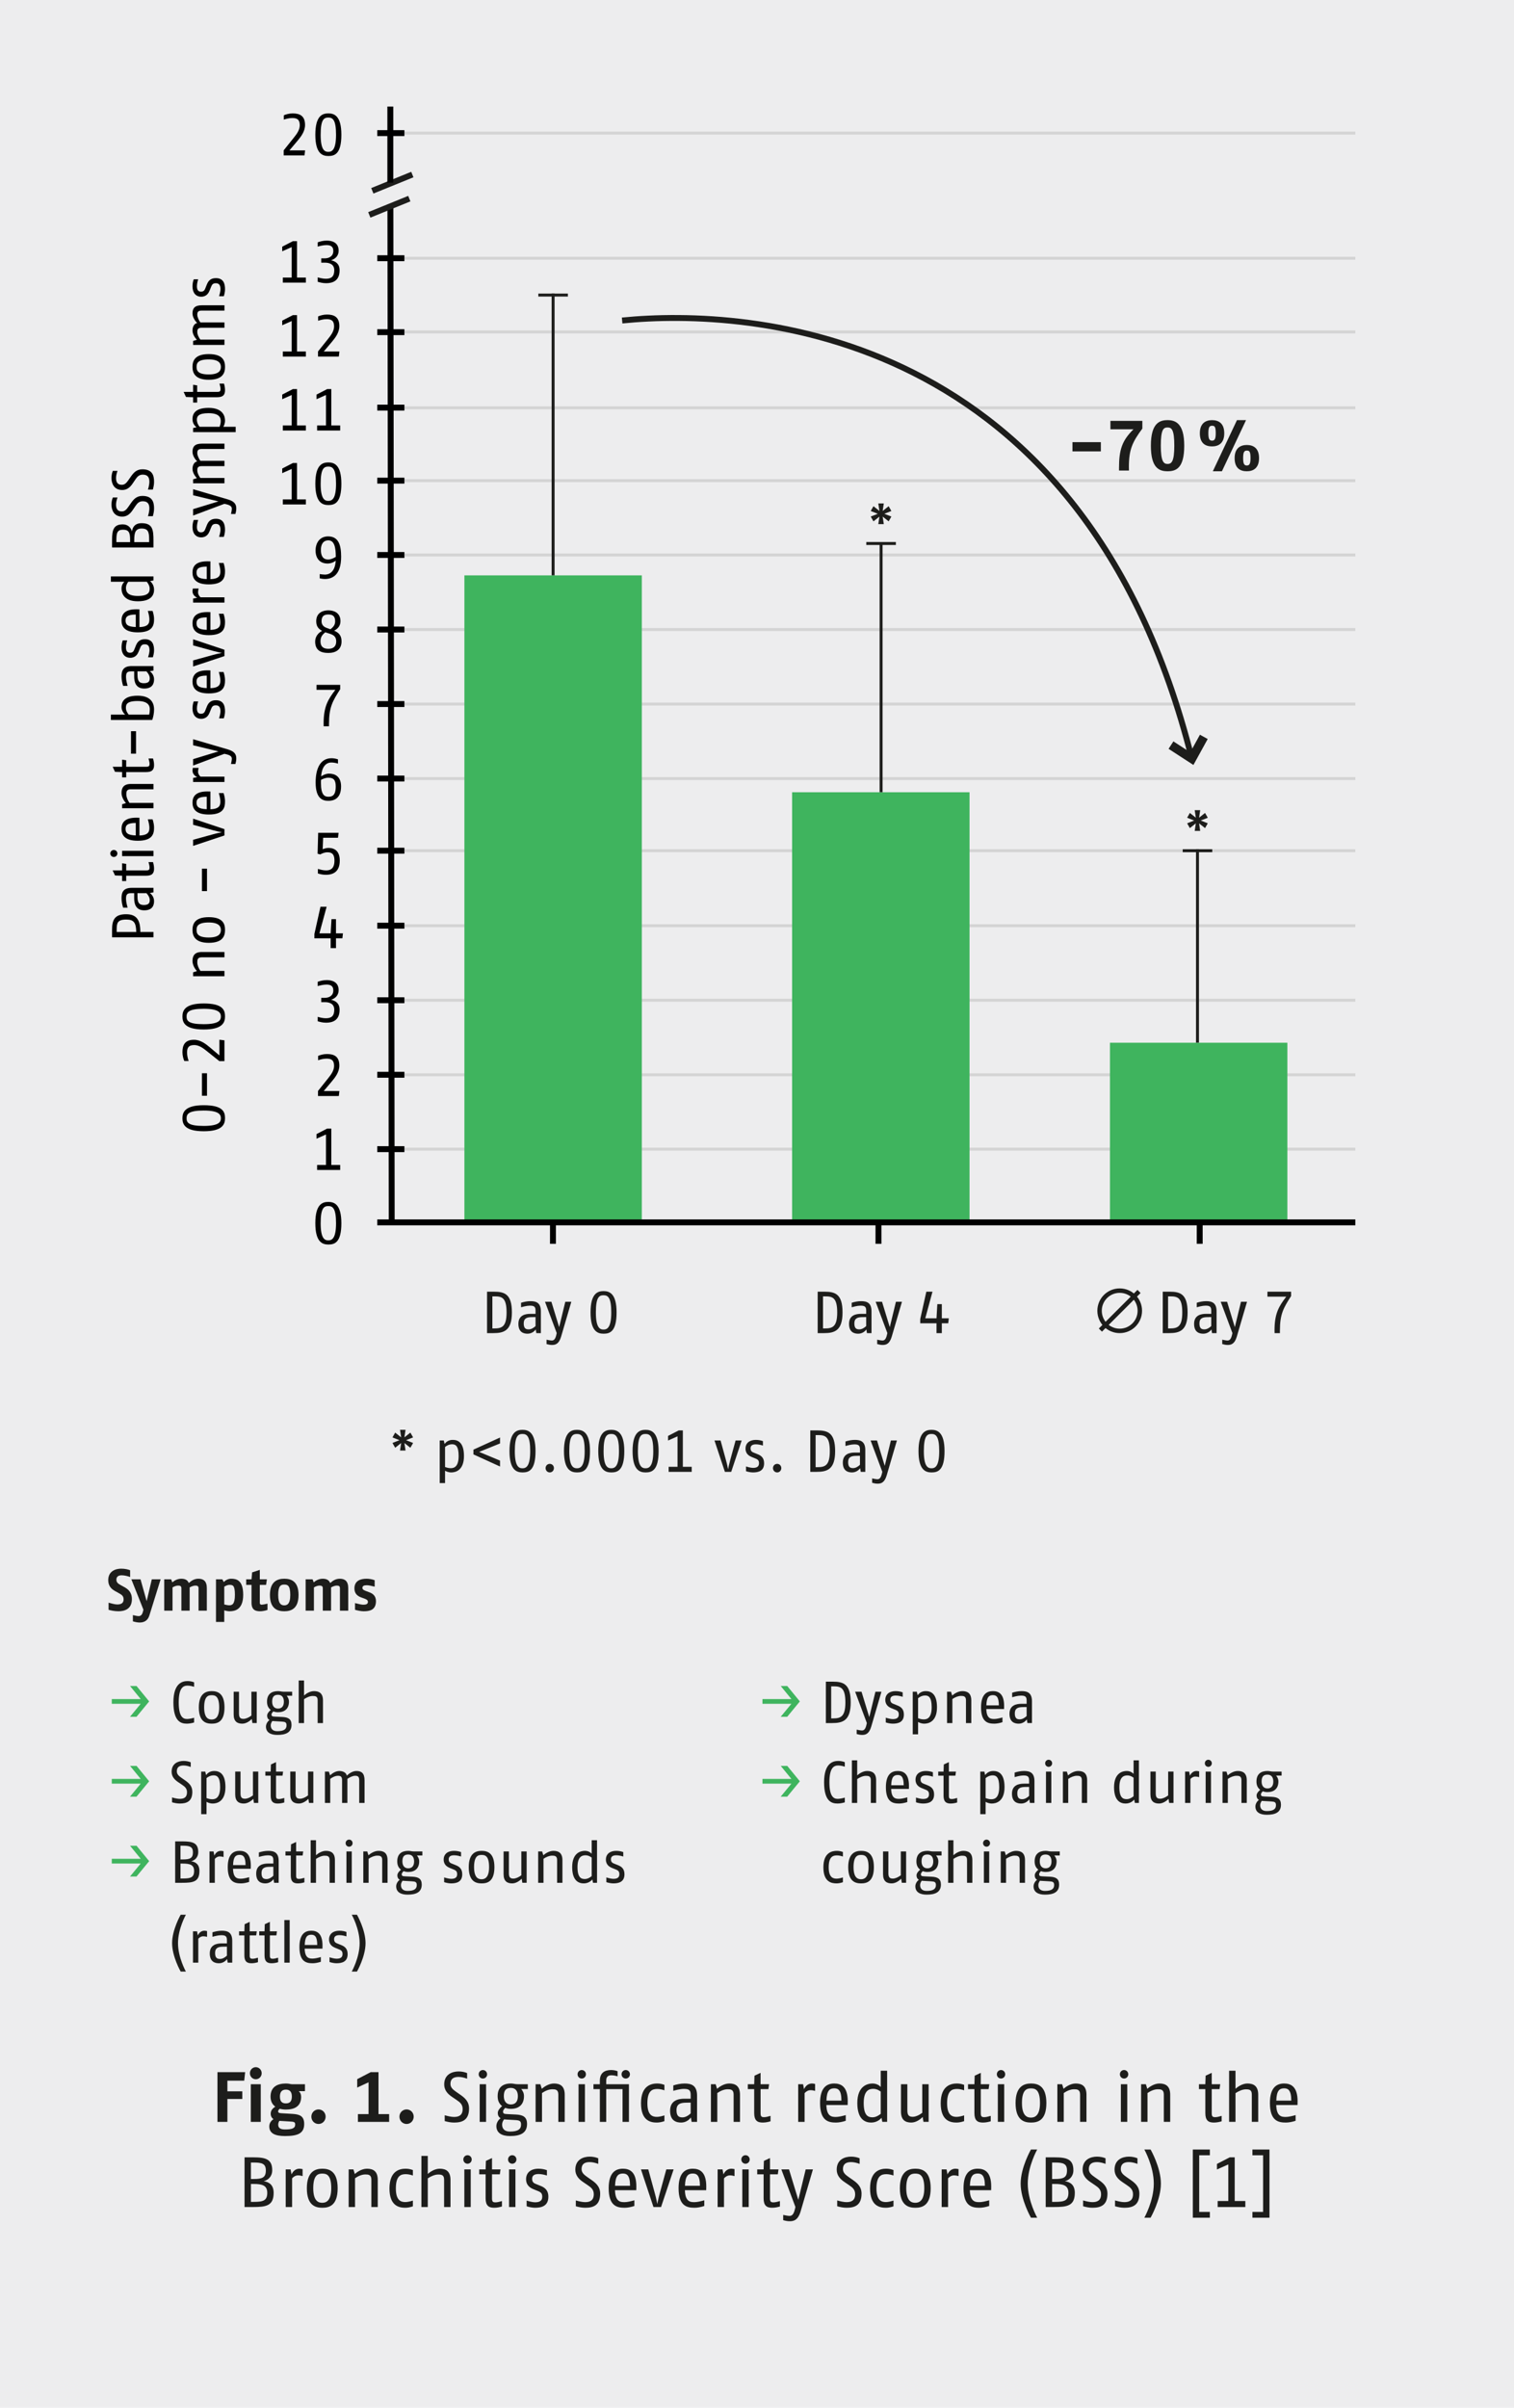 <?xml version="1.0" encoding="UTF-8"?><svg id="a" xmlns="http://www.w3.org/2000/svg" width="512" height="814" xmlns:xlink="http://www.w3.org/1999/xlink" viewBox="0 0 512 814"><defs><style>.d,.e,.f,.g,.h,.i,.j{fill:none;}.k{fill:#ededee;}.l{fill:#3fb45e;}.m{fill:#1d1d1b;}.e{stroke:#000;}.e,.f{stroke-width:2px;}.f,.g,.i,.j{stroke:#1d1d1b;}.g{stroke-width:3px;}.n{clip-path:url(#b);}.o{clip-path:url(#c);}.h{stroke:#d4d4d4;}.j{stroke-width:1.5px;}</style><clipPath id="b"><rect class="d" width="512" height="814"/></clipPath><clipPath id="c"><rect class="d" width="512" height="814"/></clipPath></defs><rect class="k" width="512" height="814"/><line class="h" x1="135.39" y1="112.212" x2="458.352" y2="112.212"/><line class="h" x1="131.677" y1="87.296" x2="458.352" y2="87.296"/><line class="h" x1="131.677" y1="45" x2="458.352" y2="45"/><line class="h" x1="132.166" y1="137.863" x2="458.352" y2="137.863"/><path class="m" d="m82.591,703.419h-5.689v3.6h5.04v2.592h-5.04v7.729h-3.36v-16.802h9.361l-.312,2.88Zm3.911-.48c-1.128,0-1.992-.936-1.992-2.04s.864-2.04,1.992-2.04,1.992.936,1.992,2.04-.864,2.04-1.992,2.04Zm-1.68,14.401v-12.721h3.36v12.721h-3.36Zm16.201-10.369c.528.432.816,1.08.816,1.92,0,3.216-2.28,4.296-5.16,4.296-.768,0-1.512-.12-2.04-.264-.336.216-.576.528-.576.84,0,.552.432.624,1.152.672l3.696.216c2.352.144,3.96.672,3.96,3.408,0,3.24-2.256,4.08-6.481,4.08-3.408,0-5.329-.912-5.329-3.288,0-1.392,1.056-2.184,1.416-2.424-.552-.384-.936-.984-.936-1.848,0-1.176.768-1.872,1.56-2.376-.96-.696-1.608-1.776-1.608-3.408,0-3.288,2.328-4.416,5.184-4.416,1.176,0,1.488.24,2.088.24h4.368v2.352h-2.112Zm-3.312,10.225l-3.24-.192c-.216.384-.384.768-.384,1.272,0,1.176.768,1.632,2.304,1.632,2.328,0,3.432-.36,3.432-1.656,0-.912-.408-.96-2.112-1.056Zm-1.032-10.753c-1.296,0-2.016.744-2.016,2.328,0,1.68.696,2.328,2.016,2.328s2.016-.648,2.016-2.328c0-1.656-.768-2.328-2.016-2.328Zm11.04,11.617c-1.392,0-2.424-1.128-2.424-2.472s1.056-2.448,2.424-2.448c1.392,0,2.4,1.128,2.4,2.448s-1.008,2.472-2.4,2.472Zm13.32-.72v-2.616h3.6v-10.753l-3.84,1.776v-2.832l4.56-2.376h2.64v14.185h3.6v2.616h-10.561Zm16.464.72c-1.392,0-2.424-1.128-2.424-2.472s1.056-2.448,2.424-2.448c1.392,0,2.4,1.128,2.4,2.448s-1.008,2.472-2.4,2.472Z"/><path class="m" d="m153.557,717.58c-1.104,0-2.16-.216-3.168-.504v-1.968c.984.288,2.256.576,3.12.576,1.608,0,2.952-.504,2.952-2.688,0-1.488-.84-2.232-1.944-2.976l-1.728-1.176c-1.368-.936-2.568-2.184-2.568-4.152,0-3.384,2.664-4.392,4.872-4.392,1.08,0,2.064.216,2.88.552v1.896c-.984-.36-1.992-.6-2.88-.6-1.656,0-2.76.6-2.76,2.352,0,1.248.864,1.944,1.92,2.688l1.344.936c1.512,1.056,3.024,2.256,3.024,4.704,0,4.032-2.448,4.752-5.064,4.752Zm9.744-14.881c-.792,0-1.416-.648-1.416-1.44s.624-1.44,1.416-1.44,1.416.648,1.416,1.44-.624,1.44-1.416,1.44Zm-1.08,14.641v-12.721h2.16v12.721h-2.16Zm14.065-11.089c.528.696.912,1.368.912,2.4,0,2.832-1.728,4.296-4.44,4.296-.696,0-1.32-.12-1.896-.336-.456.48-.744.84-.744,1.224,0,.72.312.84,1.44.888l2.952.144c2.4.12,3.72.84,3.72,3.192,0,3.144-2.352,4.08-5.761,4.08-2.712,0-4.608-1.008-4.608-3.384,0-.984.624-2.088,1.44-2.64-.696-.408-.96-1.032-.96-1.776,0-.936.768-1.704,1.464-2.328-.912-.72-1.512-1.68-1.512-3.36,0-2.976,1.752-4.272,4.464-4.272.96,0,1.32.24,2.328.24h3.408v1.632h-2.208Zm-2.016,10.489l-3.264-.192c-.192,0-.384-.024-.552-.048-.36.528-.648,1.056-.648,1.776,0,1.368.792,2.352,2.664,2.352,2.76,0,3.744-.864,3.744-2.376,0-1.2-.528-1.44-1.944-1.512Zm-1.512-10.873c-1.728,0-2.376.936-2.376,2.784,0,1.68.792,2.808,2.376,2.808,1.656,0,2.376-1.128,2.376-2.808,0-1.704-.792-2.784-2.376-2.784Zm16.056,11.473v-9.265c0-1.704-1.08-1.752-2.04-1.752-1.08,0-2.328.48-3.48,1.272v9.745h-2.16v-12.721h1.608l.48,1.56c.6-.552,2.256-1.8,4.104-1.8,2.112,0,3.648.864,3.648,3.792v9.169h-2.16Zm7.919-14.641c-.792,0-1.416-.648-1.416-1.44s.624-1.44,1.416-1.44,1.416.648,1.416,1.44-.624,1.44-1.416,1.44Zm-1.08,14.641v-12.721h2.16v12.721h-2.16Zm14.88,0v-11.065h-5.521v11.065h-2.16v-11.065h-2.16v-1.656h2.16v-1.176c0-2.688,1.656-3.624,3.816-3.624.96,0,1.704.216,2.184.408v1.728c-.648-.192-1.296-.36-2.112-.36-1.128,0-1.728.552-1.728,1.728v1.296h7.681v12.721h-2.16Zm1.08-14.641c-.792,0-1.416-.648-1.416-1.44s.624-1.44,1.416-1.44,1.416.648,1.416,1.44-.624,1.44-1.416,1.44Zm13.08,14.401c-.912.312-1.776.48-2.568.48-2.016,0-5.353-.528-5.353-6.529,0-6.048,3.576-6.673,5.473-6.673.936,0,1.632.168,2.448.456v1.848c-.744-.264-1.632-.456-2.376-.456-1.56,0-3.384.384-3.384,4.824,0,4.056,1.704,4.608,3.192,4.608.696,0,1.704-.216,2.568-.504v1.944Zm9.192.24l-.24-1.488c-.576.816-1.728,1.728-3.312,1.728-1.56,0-3.72-.552-3.72-3.984,0-3.48,2.712-4.08,4.872-4.08h2.088v-1.392c0-1.752-.936-1.92-2.4-1.92-1.152,0-3.0.504-3.48.648v-1.824c1.104-.36,2.496-.648,3.816-.648,2.304,0,4.224.624,4.224,4.128v8.833h-1.848Zm-.312-6.505l-1.56.024c-1.968.024-3.24.456-3.24,2.544,0,2.136.96,2.424,2.04,2.424.96,0,1.992-.6,2.76-1.344v-3.648Zm14.52,6.505v-9.265c0-1.704-1.08-1.752-2.04-1.752-1.08,0-2.328.48-3.48,1.272v9.745h-2.16v-12.721h1.608l.48,1.56c.6-.552,2.256-1.8,4.104-1.8,2.112,0,3.648.864,3.648,3.792v9.169h-2.16Zm12.48-.192c-.672.216-1.656.432-2.64.432-1.824,0-2.88-.696-2.88-3.192v-8.113h-2.16v-1.656h2.16l.096-2.88,2.064-.96v3.84h2.88l-.24,1.656h-2.64v8.185c0,1.128.384,1.296,1.2,1.296.552,0,1.344-.192,2.16-.432v1.824Zm15.072-10.273c-.48-.144-1.008-.24-1.56-.24-.84,0-1.536.48-1.992,1.008v9.697h-2.16v-12.721h1.656l.312,1.68c.432-.936,1.272-1.92,2.688-1.92.288,0,.72.072,1.056.144v2.352Zm3.816,4.776c.096,4.032,1.992,4.032,3.264,4.032.816,0,2.04-.264,3.288-.624v1.92c-1.152.384-2.328.6-3.288.6-2.496,0-5.401-.504-5.401-6.601,0-5.353,2.376-6.601,4.8-6.601,2.16,0,4.56.912,4.56,6,0,.384,0,.816-.024,1.272h-7.201Zm2.664-5.641c-1.56,0-2.544.768-2.64,4.152h5.064c0-3.6-1.128-4.152-2.424-4.152Zm16.248,11.329l-.264-1.368c-.432.528-1.584,1.608-3.504,1.608-1.824,0-4.68-.84-4.68-6.601,0-5.88,3.552-6.601,5.16-6.601,1.584,0,2.472.864,2.76,1.176v-5.497h2.16v17.282h-1.632Zm-.528-10.225c-.336-.264-1.296-.936-2.52-.936-1.464,0-3.24.6-3.24,4.8,0,4.464,1.656,4.824,3,4.824,1.248,0,2.352-.84,2.76-1.176v-7.513Zm14.448,10.225l-.264-1.656c-.744.768-2.208,1.896-3.864,1.896-2.04,0-3.48-.912-3.48-3.72v-9.241h2.16v8.761c0,1.512.36,2.256,1.8,2.256.936,0,2.136-.504,3.24-1.344v-9.673h2.16v12.721h-1.752Zm13.752-.24c-.912.312-1.776.48-2.568.48-2.016,0-5.352-.528-5.352-6.529,0-6.048,3.576-6.673,5.473-6.673.936,0,1.632.168,2.448.456v1.848c-.744-.264-1.632-.456-2.376-.456-1.56,0-3.384.384-3.384,4.824,0,4.056,1.704,4.608,3.192,4.608.696,0,1.704-.216,2.568-.504v1.944Zm8.997.048c-.672.216-1.656.432-2.64.432-1.824,0-2.88-.696-2.88-3.192v-8.113h-2.16v-1.656h2.16l.096-2.88,2.064-.96v3.84h2.88l-.24,1.656h-2.64v8.185c0,1.128.384,1.296,1.2,1.296.552,0,1.344-.192,2.16-.432v1.824Zm3.48-14.449c-.792,0-1.416-.648-1.416-1.44s.624-1.44,1.416-1.44,1.416.648,1.416,1.44-.624,1.44-1.416,1.44Zm-1.08,14.641v-12.721h2.16v12.721h-2.16Zm11.208.24c-2.28,0-5.208-.768-5.208-6.601,0-5.713,2.952-6.601,5.208-6.601s5.208.744,5.208,6.601c0,5.928-2.928,6.601-5.208,6.601Zm0-11.545c-1.32,0-3.048.336-3.048,4.944,0,4.584,1.968,4.92,3.048,4.92s3.048-.408,3.048-4.92c0-4.68-1.728-4.944-3.048-4.944Zm16.608,11.305v-9.265c0-1.704-1.08-1.752-2.04-1.752-1.08,0-2.328.48-3.48,1.272v9.745h-2.16v-12.721h1.608l.48,1.56c.6-.552,2.256-1.8,4.104-1.8,2.112,0,3.648.864,3.648,3.792v9.169h-2.16Zm14.879-14.641c-.792,0-1.416-.648-1.416-1.44s.624-1.44,1.416-1.44,1.416.648,1.416,1.44-.624,1.44-1.416,1.44Zm-1.08,14.641v-12.721h2.16v12.721h-2.16Zm14.521,0v-9.265c0-1.704-1.08-1.752-2.04-1.752-1.08,0-2.328.48-3.48,1.272v9.745h-2.16v-12.721h1.608l.48,1.56c.6-.552,2.256-1.8,4.104-1.8,2.112,0,3.648.864,3.648,3.792v9.169h-2.16Zm19.56-.192c-.672.216-1.656.432-2.64.432-1.824,0-2.88-.696-2.88-3.192v-8.113h-2.16v-1.656h2.16l.096-2.88,2.064-.96v3.84h2.88l-.24,1.656h-2.64v8.185c0,1.128.384,1.296,1.2,1.296.552,0,1.344-.192,2.16-.432v1.824Zm10.2.192v-9.241c0-1.632-.888-1.752-2.04-1.752s-2.568.672-3.48,1.296v9.697h-2.16v-17.282h2.16v6.096c.72-.648,2.304-1.776,4.032-1.776,2.112,0,3.648.864,3.648,3.792v9.169h-2.16Zm8.255-5.689c.096,4.032,1.992,4.032,3.264,4.032.816,0,2.04-.264,3.288-.624v1.92c-1.152.384-2.328.6-3.288.6-2.496,0-5.401-.504-5.401-6.601,0-5.353,2.376-6.601,4.8-6.601,2.16,0,4.56.912,4.56,6,0,.384,0,.816-.024,1.272h-7.201Zm2.664-5.641c-1.56,0-2.544.768-2.64,4.152h5.064c0-3.6-1.128-4.152-2.424-4.152Z"/><path class="m" d="m85.507,746.14h-2.808v-16.802h3.048c4.104,0,6.312.648,6.312,4.368,0,2.136-1.44,3.36-2.88,3.696,1.8.264,3.36,1.248,3.36,3.936,0,4.44-2.616,4.8-7.033,4.8Zm.192-15.049h-.84v5.569h.888c2.952,0,4.152-.48,4.152-2.88,0-2.328-1.32-2.688-4.2-2.688Zm.048,7.249h-.888v6.048h1.056c3,0,4.464-.384,4.464-3.048,0-2.544-1.752-3-4.632-3Zm16.584-2.664c-.48-.144-1.008-.24-1.56-.24-.84,0-1.536.48-1.992,1.008v9.697h-2.16v-12.721h1.656l.312,1.68c.432-.936,1.272-1.92,2.688-1.92.288,0,.72.072,1.056.144v2.352Zm6.648,10.705c-2.28,0-5.208-.768-5.208-6.601,0-5.713,2.952-6.601,5.208-6.601s5.208.744,5.208,6.601c0,5.928-2.928,6.601-5.208,6.601Zm0-11.545c-1.32,0-3.048.336-3.048,4.944,0,4.584,1.968,4.92,3.048,4.92s3.048-.408,3.048-4.92c0-4.68-1.728-4.944-3.048-4.944Zm16.608,11.305v-9.265c0-1.704-1.08-1.752-2.04-1.752-1.08,0-2.328.48-3.48,1.272v9.745h-2.16v-12.721h1.608l.48,1.56c.6-.552,2.256-1.8,4.104-1.8,2.112,0,3.648.864,3.648,3.792v9.169h-2.16Zm14.04-.24c-.912.312-1.776.48-2.568.48-2.016,0-5.353-.528-5.353-6.529,0-6.048,3.576-6.673,5.473-6.673.936,0,1.632.168,2.448.456v1.848c-.744-.264-1.632-.456-2.376-.456-1.56,0-3.384.384-3.384,4.824,0,4.056,1.704,4.608,3.192,4.608.696,0,1.704-.216,2.568-.504v1.944Zm10.56.24v-9.241c0-1.632-.888-1.752-2.04-1.752s-2.568.672-3.48,1.296v9.697h-2.16v-17.282h2.16v6.096c.72-.648,2.304-1.776,4.032-1.776,2.112,0,3.648.864,3.648,3.792v9.169h-2.16Zm7.919-14.641c-.792,0-1.416-.648-1.416-1.44s.624-1.44,1.416-1.44,1.416.648,1.416,1.44-.624,1.44-1.416,1.44Zm-1.08,14.641v-12.721h2.16v12.721h-2.16Zm12.72-.192c-.672.216-1.656.432-2.64.432-1.824,0-2.88-.696-2.88-3.192v-8.113h-2.16v-1.656h2.16l.096-2.88,2.064-.96v3.84h2.88l-.24,1.656h-2.64v8.185c0,1.128.384,1.296,1.2,1.296.552,0,1.344-.192,2.16-.432v1.824Zm3.48-14.449c-.792,0-1.416-.648-1.416-1.44s.624-1.44,1.416-1.44,1.416.648,1.416,1.44-.624,1.44-1.416,1.44Zm-1.08,14.641v-12.721h2.16v12.721h-2.16Zm8.76.24c-1.008,0-2.184-.288-2.808-.504v-1.92c.744.24,2.04.576,2.808.576,1.248,0,2.472-.288,2.472-1.872,0-1.368-.72-1.632-1.728-2.04l-1.248-.504c-.864-.36-2.496-1.152-2.496-3.384,0-2.28,1.68-3.552,4.176-3.552,1.224,0,2.184.24,2.88.504v1.8c-.672-.216-1.8-.504-2.808-.504-1.2,0-2.208.336-2.208,1.632,0,1.248.768,1.536,1.44,1.8l1.368.552c1.344.528,2.688,1.368,2.688,3.696,0,3.144-2.304,3.72-4.536,3.72Zm16.992,0c-1.104,0-2.16-.216-3.168-.504v-1.968c.984.288,2.256.576,3.12.576,1.608,0,2.952-.504,2.952-2.688,0-1.488-.84-2.232-1.944-2.976l-1.728-1.176c-1.368-.936-2.568-2.184-2.568-4.152,0-3.384,2.664-4.392,4.872-4.392,1.08,0,2.064.216,2.88.552v1.896c-.984-.36-1.992-.6-2.88-.6-1.656,0-2.76.6-2.76,2.352,0,1.248.864,1.944,1.92,2.688l1.344.936c1.512,1.056,3.024,2.256,3.024,4.704,0,4.032-2.448,4.752-5.064,4.752Zm10.08-5.928c.096,4.032,1.992,4.032,3.264,4.032.816,0,2.04-.264,3.288-.624v1.92c-1.152.384-2.328.6-3.288.6-2.496,0-5.401-.504-5.401-6.601,0-5.353,2.376-6.601,4.8-6.601,2.16,0,4.56.912,4.56,6,0,.384,0,.816-.024,1.272h-7.201Zm2.664-5.641c-1.56,0-2.544.768-2.64,4.152h5.064c0-3.6-1.128-4.152-2.424-4.152Zm12.912,11.329h-2.568l-4.224-12.721h2.472l2.232,8.137c.456,1.632.624,2.64.816,3.552.168-.816.36-1.896.816-3.552l2.232-8.137h2.472l-4.248,12.721Zm8.064-5.689c.096,4.032,1.992,4.032,3.264,4.032.816,0,2.04-.264,3.288-.624v1.92c-1.152.384-2.328.6-3.288.6-2.496,0-5.401-.504-5.401-6.601,0-5.353,2.376-6.601,4.8-6.601,2.16,0,4.56.912,4.56,6,0,.384,0,.816-.024,1.272h-7.201Zm2.664-5.641c-1.56,0-2.544.768-2.64,4.152h5.064c0-3.6-1.128-4.152-2.424-4.152Zm14.112.864c-.48-.144-1.008-.24-1.56-.24-.84,0-1.536.48-1.992,1.008v9.697h-2.16v-12.721h1.656l.312,1.68c.432-.936,1.272-1.92,2.688-1.92.288,0,.72.072,1.056.144v2.352Zm3.72-4.176c-.792,0-1.416-.648-1.416-1.44s.624-1.44,1.416-1.44,1.416.648,1.416,1.44-.624,1.44-1.416,1.44Zm-1.08,14.641v-12.721h2.16v12.721h-2.16Zm12.72-.192c-.672.216-1.656.432-2.64.432-1.824,0-2.88-.696-2.88-3.192v-8.113h-2.16v-1.656h2.16l.096-2.88,2.064-.96v3.84h2.88l-.24,1.656h-2.64v8.185c0,1.128.384,1.296,1.2,1.296.552,0,1.344-.192,2.16-.432v1.824Zm7.008,1.632c-.888,3-2.328,3.36-3.696,3.36-.744,0-1.44-.144-2.208-.36v-1.776c.696.144,1.608.336,2.136.336.768,0,1.416-.432,1.848-2.376l.144-.648-4.752-12.697h2.592l3.144,10.297,2.496-10.297h2.448l-4.152,14.161Zm15.528-1.2c-1.104,0-2.16-.216-3.168-.504v-1.968c.984.288,2.256.576,3.12.576,1.608,0,2.952-.504,2.952-2.688,0-1.488-.84-2.232-1.944-2.976l-1.728-1.176c-1.368-.936-2.568-2.184-2.568-4.152,0-3.384,2.664-4.392,4.872-4.392,1.08,0,2.064.216,2.88.552v1.896c-.984-.36-1.992-.6-2.88-.6-1.656,0-2.76.6-2.76,2.352,0,1.248.864,1.944,1.92,2.688l1.344.936c1.512,1.056,3.024,2.256,3.024,4.704,0,4.032-2.448,4.752-5.064,4.752Zm15.864-.48c-.912.312-1.776.48-2.568.48-2.016,0-5.352-.528-5.352-6.529,0-6.048,3.576-6.673,5.473-6.673.936,0,1.632.168,2.448.456v1.848c-.744-.264-1.632-.456-2.376-.456-1.56,0-3.384.384-3.384,4.824,0,4.056,1.704,4.608,3.192,4.608.696,0,1.704-.216,2.568-.504v1.944Zm7.368.48c-2.28,0-5.208-.768-5.208-6.601,0-5.713,2.952-6.601,5.208-6.601s5.208.744,5.208,6.601c0,5.928-2.928,6.601-5.208,6.601Zm0-11.545c-1.32,0-3.048.336-3.048,4.944,0,4.584,1.968,4.92,3.048,4.92s3.048-.408,3.048-4.92c0-4.68-1.728-4.944-3.048-4.944Zm14.64.84c-.48-.144-1.008-.24-1.56-.24-.84,0-1.536.48-1.992,1.008v9.697h-2.16v-12.721h1.656l.312,1.68c.432-.936,1.272-1.92,2.688-1.92.288,0,.72.072,1.056.144v2.352Zm3.816,4.776c.096,4.032,1.992,4.032,3.264,4.032.816,0,2.04-.264,3.288-.624v1.92c-1.152.384-2.328.6-3.288.6-2.496,0-5.401-.504-5.401-6.601,0-5.353,2.376-6.601,4.8-6.601,2.16,0,4.56.912,4.56,6,0,.384,0,.816-.024,1.272h-7.201Zm2.664-5.641c-1.56,0-2.544.768-2.64,4.152h5.064c0-3.6-1.128-4.152-2.424-4.152Zm18,14.929s-3.48-6.048-3.48-11.521,3.48-11.521,3.48-11.521h2.112s-3.192,5.665-3.192,11.521,3.192,11.521,3.192,11.521h-2.112Zm7.8-3.6h-2.808v-16.802h3.048c4.104,0,6.313.648,6.313,4.368,0,2.136-1.44,3.36-2.88,3.696,1.8.264,3.36,1.248,3.36,3.936,0,4.44-2.616,4.8-7.033,4.8Zm.192-15.049h-.84v5.569h.888c2.952,0,4.152-.48,4.152-2.88,0-2.328-1.32-2.688-4.2-2.688Zm.048,7.249h-.888v6.048h1.056c3,0,4.464-.384,4.464-3.048,0-2.544-1.752-3-4.632-3Zm12.766,8.041c-1.104,0-2.16-.216-3.168-.504v-1.968c.984.288,2.256.576,3.12.576,1.608,0,2.952-.504,2.952-2.688,0-1.488-.84-2.232-1.944-2.976l-1.728-1.176c-1.368-.936-2.568-2.184-2.568-4.152,0-3.384,2.664-4.392,4.872-4.392,1.08,0,2.064.216,2.88.552v1.896c-.984-.36-1.992-.6-2.88-.6-1.656,0-2.76.6-2.76,2.352,0,1.248.864,1.944,1.92,2.688l1.344.936c1.512,1.056,3.024,2.256,3.024,4.704,0,4.032-2.448,4.752-5.064,4.752Zm10.8,0c-1.104,0-2.16-.216-3.168-.504v-1.968c.984.288,2.256.576,3.12.576,1.608,0,2.952-.504,2.952-2.688,0-1.488-.84-2.232-1.944-2.976l-1.728-1.176c-1.368-.936-2.568-2.184-2.568-4.152,0-3.384,2.664-4.392,4.872-4.392,1.08,0,2.064.216,2.88.552v1.896c-.984-.36-1.992-.6-2.88-.6-1.656,0-2.76.6-2.76,2.352,0,1.248.864,1.944,1.92,2.688l1.344.936c1.512,1.056,3.024,2.256,3.024,4.704,0,4.032-2.448,4.752-5.064,4.752Zm8.856,3.36h-2.112s3.192-5.665,3.192-11.521-3.192-11.521-3.192-11.521h2.112s3.48,6.048,3.48,11.521-3.48,11.521-3.48,11.521Zm14.28,0v-23.042h5.761v1.944h-3.6v19.154h3.6v1.944h-5.761Zm8.4-3.6v-2.04h3.6v-12.361l-3.84,1.704v-1.872l4.32-2.232h1.68v14.761h3.6v2.04h-9.361Zm11.76,3.6v-1.944h3.6v-19.154h-3.6v-1.944h5.761v23.042h-5.761Z"/><line class="h" x1="131.521" y1="338.155" x2="458.352" y2="338.155"/><line class="h" x1="131.521" y1="388.497" x2="458.352" y2="388.497"/><line class="h" x1="131.521" y1="287.6" x2="458.352" y2="287.6"/><line class="h" x1="131.521" y1="413.335" x2="458.352" y2="413.335"/><line class="h" x1="131.521" y1="312.957" x2="458.352" y2="312.957"/><line class="h" x1="131.521" y1="363.352" x2="458.352" y2="363.352"/><line class="h" x1="131.521" y1="187.63" x2="458.352" y2="187.63"/><line class="h" x1="131.521" y1="238.021" x2="458.352" y2="238.021"/><line class="h" x1="131.521" y1="263.205" x2="458.352" y2="263.205"/><line class="h" x1="131.521" y1="162.497" x2="458.352" y2="162.497"/><line class="h" x1="131.521" y1="212.827" x2="458.352" y2="212.827"/><path class="m" d="m138.782,489.448l-2.02-1.6.38,2.541h-1.86l.38-2.541-2.02,1.6-.92-1.62,2.381-.94-2.381-.94.92-1.62,2.02,1.6-.38-2.541h1.86l-.38,2.541,2.02-1.6.92,1.62-2.381.94,2.381.94-.92,1.62Zm13.819,8.342c-.98,0-1.78-.38-2.1-.58v4.181h-1.8v-14.403h1.38l.26,1.16c.54-.66,1.36-1.36,2.761-1.36,1.5,0,3.801.6,3.801,5.441,0,5.101-3.121,5.561-4.301,5.561Zm.3-9.522c-1.1,0-2.0.56-2.401.94v6.742c.58.2,1.14.4,1.96.4,1.22,0,2.641-.62,2.641-4.121,0-3.361-1.02-3.961-2.2-3.961Zm7.199,3.421v-1.6l9.002-4.101v2l-7.061,2.861,7.061,2.941v2l-9.002-4.101Zm16.601,6.101c-2.1,0-4.401-.92-4.401-7.202,0-6.481,2.441-7.202,4.401-7.202,1.94,0,4.401.76,4.401,7.202,0,6.481-2.24,7.202-4.401,7.202Zm0-13.003c-1.5,0-2.601.66-2.601,5.801,0,5.201,1.36,5.801,2.601,5.801,1.28,0,2.601-.76,2.601-5.801,0-4.961-1.08-5.801-2.601-5.801Zm9.22,13.003c-.8,0-1.42-.66-1.42-1.46s.62-1.44,1.42-1.44,1.4.64,1.4,1.44-.6,1.46-1.4,1.46Zm9.201,0c-2.1,0-4.401-.92-4.401-7.202,0-6.481,2.441-7.202,4.401-7.202,1.94,0,4.401.76,4.401,7.202,0,6.481-2.24,7.202-4.401,7.202Zm0-13.003c-1.5,0-2.601.66-2.601,5.801,0,5.201,1.36,5.801,2.601,5.801,1.28,0,2.601-.76,2.601-5.801,0-4.961-1.08-5.801-2.601-5.801Zm11.6,13.003c-2.1,0-4.401-.92-4.401-7.202,0-6.481,2.441-7.202,4.401-7.202,1.94,0,4.401.76,4.401,7.202,0,6.481-2.24,7.202-4.401,7.202Zm0-13.003c-1.5,0-2.601.66-2.601,5.801,0,5.201,1.36,5.801,2.601,5.801,1.28,0,2.601-.76,2.601-5.801,0-4.961-1.08-5.801-2.601-5.801Zm11.6,13.003c-2.1,0-4.401-.92-4.401-7.202,0-6.481,2.441-7.202,4.401-7.202,1.94,0,4.401.76,4.401,7.202,0,6.481-2.24,7.202-4.401,7.202Zm0-13.003c-1.5,0-2.601.66-2.601,5.801,0,5.201,1.36,5.801,2.601,5.801,1.28,0,2.601-.76,2.601-5.801,0-4.961-1.08-5.801-2.601-5.801Zm7.799,12.803v-1.7h3.001v-10.302l-3.201,1.42v-1.56l3.601-1.86h1.4v12.303h3.001v1.7h-7.802Zm21.159,0h-2.14l-3.521-10.602h2.06l1.86,6.781c.38,1.36.52,2.2.68,2.961.14-.68.3-1.58.68-2.961l1.86-6.781h2.06l-3.541,10.602Zm7.34.2c-.84,0-1.82-.24-2.341-.42v-1.6c.62.2,1.7.48,2.341.48,1.04,0,2.06-.24,2.06-1.56,0-1.14-.6-1.36-1.44-1.7l-1.04-.42c-.72-.3-2.08-.96-2.08-2.821,0-1.9,1.4-2.961,3.481-2.961,1.02,0,1.82.2,2.401.42v1.5c-.56-.18-1.5-.42-2.341-.42-1,0-1.84.28-1.84,1.36,0,1.04.64,1.28,1.2,1.5l1.14.46c1.12.44,2.24,1.14,2.24,3.081,0,2.62-1.92,3.101-3.781,3.101Zm8.2,0c-.8,0-1.42-.66-1.42-1.46s.62-1.44,1.42-1.44,1.4.64,1.4,1.44-.6,1.46-1.4,1.46Zm13.34-.2h-2.14v-14.003h2.341c3.561,0,6.061.78,6.061,7.002,0,6.161-2.661,7.002-6.261,7.002Zm.48-12.423h-.82v10.842h.66c2.561,0,4.141-.6,4.141-5.421,0-4.961-1.58-5.421-3.981-5.421Zm14.441,12.423l-.2-1.24c-.48.68-1.44,1.44-2.761,1.44-1.3,0-3.101-.46-3.101-3.321,0-2.901,2.26-3.401,4.061-3.401h1.74v-1.16c0-1.46-.78-1.6-2-1.6-.96,0-2.501.42-2.901.54v-1.52c.92-.3,2.08-.54,3.181-.54,1.92,0,3.521.52,3.521,3.441v7.362h-1.54Zm-.26-5.421l-1.3.02c-1.64.02-2.701.38-2.701,2.12,0,1.78.8,2.02,1.7,2.02.8,0,1.66-.5,2.3-1.12v-3.041Zm9.037,6.621c-.74,2.501-1.94,2.801-3.081,2.801-.62,0-1.2-.12-1.84-.3v-1.48c.58.12,1.34.28,1.78.28.64,0,1.18-.36,1.54-1.98l.12-.54-3.961-10.582h2.16l2.621,8.582,2.08-8.582h2.04l-3.461,11.803Zm15.162-1c-2.1,0-4.401-.92-4.401-7.202,0-6.481,2.441-7.202,4.401-7.202,1.94,0,4.401.76,4.401,7.202,0,6.481-2.24,7.202-4.401,7.202Zm0-13.003c-1.5,0-2.601.66-2.601,5.801,0,5.201,1.36,5.801,2.601,5.801,1.28,0,2.601-.76,2.601-5.801,0-4.961-1.08-5.801-2.601-5.801Z"/><g><path class="m" d="m40.041,544.727c-1.44,0-2.681-.32-3.321-.5v-2.4c.86.239,2.141.6,2.92.6,1.141,0,2.161-.34,2.161-1.7,0-1.24-.72-1.62-1.68-2.16l-1.26-.7c-1.181-.66-2.261-1.681-2.261-3.661,0-3.061,2.521-3.881,4.361-3.881,1.28,0,2.42.26,3.041.54v2.28c-.76-.279-1.881-.58-2.841-.58-1,0-1.8.36-1.8,1.48,0,.981.64,1.381,1.46,1.841l1.201.66c1.28.7,2.581,1.72,2.581,4.081,0,3.42-2.561,4.101-4.561,4.101Z"/><path class="m" d="m50.521,546.127c-.58,1.88-1.92,2.4-3.301,2.4-.7,0-1.48-.16-2.281-.4v-2.101c1.0.24,1.581.341,1.98.341.84,0,1.24-.74,1.44-1.581l.14-.6-4.081-10.263h3.101l2.081,7.382,1.74-7.382h2.981l-3.801,12.203Z"/><path class="m" d="m67.142,544.526v-7.561c0-.74-.38-.92-1.1-.92-.56,0-1.3.279-1.9.62v7.861h-2.801v-7.561c0-.74-.38-.92-1.1-.92-.58,0-1.24.22-1.9.62v7.861h-2.8v-10.602h2.34l.4,1.04c.68-.64,1.78-1.24,3.021-1.24,1.32,0,2.141.461,2.541,1.461.88-.801,1.88-1.461,3.26-1.461,1.681,0,2.841.801,2.841,3.161v7.642h-2.801Z"/><path class="m" d="m77.641,544.727c-.5,0-1.18-.12-1.8-.32v3.921h-2.8v-14.403h2.14l.5.921c.48-.541,1.42-1.121,2.461-1.121,1.74,0,4.101.4,4.101,5.441,0,5.102-2.92,5.561-4.601,5.561Zm-.1-8.922c-.48,0-1.14.26-1.7.6v6.021c.66.16,1.22.28,1.68.28.92,0,1.921-.26,1.921-3.541,0-3.301-.74-3.36-1.901-3.36Z"/><path class="m" d="m87.96,544.727c-1.44,0-2.9-.36-2.9-2.86v-6.061h-1.8v-1.881h1.8l.2-2.34,2.6-.86v3.2h2.401l-.28,1.881h-2.121v6.021c0,.6.32.68.68.68.26,0,1.221-.18,1.92-.36v2.121c-.76.279-1.74.46-2.501.46Z"/><path class="m" d="m96.121,544.727c-2.14,0-4.841-.761-4.841-5.501,0-4.621,2.621-5.502,4.841-5.502,2.201,0,4.841.74,4.841,5.502,0,4.801-2.721,5.501-4.841,5.501Zm0-9.023c-1.1,0-2.041.36-2.041,3.522,0,3.12,1.141,3.5,2.041,3.5.9,0,2.041-.359,2.041-3.5,0-3.281-.94-3.522-2.041-3.522Z"/><path class="m" d="m114.962,544.526v-7.561c0-.74-.38-.92-1.1-.92-.56,0-1.3.279-1.9.62v7.861h-2.801v-7.561c0-.74-.38-.92-1.1-.92-.58,0-1.24.22-1.9.62v7.861h-2.801v-10.602h2.341l.4,1.04c.68-.64,1.78-1.24,3.021-1.24,1.32,0,2.14.461,2.541,1.461.88-.801,1.88-1.461,3.26-1.461,1.681,0,2.841.801,2.841,3.161v7.642h-2.801Z"/><path class="m" d="m123,544.727c-.82,0-1.92-.2-2.94-.5v-2.261c1.28.34,2.3.54,2.8.54.9,0,1.56-.2,1.56-.96,0-.66-.62-.9-1.38-1.181l-.84-.3c-1.08-.38-2.34-1.141-2.34-3.041,0-2.62,2.021-3.301,4.121-3.301.86,0,1.88.181,2.72.501v2.18c-1.06-.279-2.12-.479-2.601-.479-1.08,0-1.54.26-1.54.9,0,.62.62.84,1.48,1.16l1,.38c1.08.42,2.101,1.22,2.101,2.94,0,3.021-2.161,3.421-4.141,3.421Z"/></g><path class="l" d="m46.162,580.406h-2.2l3.621-4.401h-9.782v-1.601h9.782l-3.601-4.4h2.2l4.261,5.201-4.281,5.201Z"/><g><path class="m" d="m65.642,582.326c-.66.2-1.601.4-2.44.4-1.96,0-4.561-.66-4.561-7.202,0-6.481,3.021-7.201,4.801-7.201.72,0,1.46.14,2.201.42v1.52c-.72-.22-1.52-.4-2.241-.4-1.4,0-2.96.681-2.96,5.661,0,4.581,1.28,5.622,2.761,5.622.7,0,1.6-.181,2.44-.421v1.601Z"/><path class="m" d="m71.581,582.727c-1.9,0-4.341-.641-4.341-5.501,0-4.762,2.46-5.502,4.341-5.502s4.341.62,4.341,5.502c0,4.94-2.441,5.501-4.341,5.501Zm0-9.622c-1.1,0-2.541.28-2.541,4.121,0,3.82,1.641,4.101,2.541,4.101.9,0,2.541-.34,2.541-4.101,0-3.901-1.44-4.121-2.541-4.121Z"/><path class="m" d="m85.361,582.526l-.22-1.38c-.62.64-1.84,1.58-3.22,1.58-1.701,0-2.901-.761-2.901-3.101v-7.702h1.8v7.302c0,1.261.3,1.881,1.5,1.881.78,0,1.78-.421,2.701-1.121v-8.062h1.8v10.602h-1.46Z"/><path class="m" d="m96.961,573.284c.44.58.76,1.141.76,2.001,0,2.36-1.44,3.58-3.701,3.58-.58,0-1.101-.1-1.581-.279-.38.399-.62.7-.62,1.02,0,.601.26.7,1.2.74l2.46.12c2.001.101,3.101.7,3.101,2.661,0,2.62-1.96,3.4-4.801,3.4-2.26,0-3.841-.84-3.841-2.82,0-.82.52-1.741,1.2-2.201-.58-.34-.8-.86-.8-1.48,0-.779.64-1.42,1.22-1.94-.76-.6-1.26-1.399-1.26-2.8,0-2.481,1.46-3.562,3.721-3.562.8,0,1.1.2,1.94.2h2.84v1.36h-1.84Zm-1.68,8.742l-2.721-.16c-.16,0-.32-.019-.46-.04-.3.44-.54.88-.54,1.48,0,1.141.66,1.96,2.22,1.96,2.301,0,3.121-.72,3.121-1.98,0-1-.44-1.2-1.62-1.26Zm-1.26-9.062c-1.44,0-1.98.78-1.98,2.321,0,1.4.66,2.34,1.98,2.34,1.38,0,1.98-.94,1.98-2.34,0-1.421-.66-2.321-1.98-2.321Z"/><path class="m" d="m107.421,582.526v-7.701c0-1.36-.74-1.461-1.7-1.461-.96,0-2.141.56-2.901,1.08v8.082h-1.8v-14.403h1.8v5.081c.6-.54,1.92-1.48,3.361-1.48,1.76,0,3.041.721,3.041,3.161v7.642h-1.8Z"/></g><path class="l" d="m46.162,607.406h-2.2l3.621-4.401h-9.782v-1.601h9.782l-3.601-4.4h2.2l4.261,5.201-4.281,5.201Z"/><g><path class="m" d="m60.821,609.727c-.92,0-1.8-.181-2.641-.42v-1.641c.82.24,1.88.48,2.601.48,1.34,0,2.46-.421,2.46-2.241,0-1.24-.7-1.86-1.62-2.481l-1.44-.98c-1.14-.78-2.141-1.821-2.141-3.461,0-2.821,2.221-3.661,4.061-3.661.9,0,1.72.18,2.4.46v1.58c-.82-.3-1.66-.5-2.4-.5-1.38,0-2.3.5-2.3,1.961,0,1.04.72,1.62,1.6,2.24l1.12.78c1.26.88,2.521,1.881,2.521,3.921,0,3.36-2.041,3.961-4.221,3.961Z"/><path class="m" d="m71.941,609.727c-.981,0-1.78-.38-2.101-.58v4.181h-1.8v-14.403h1.38l.26,1.16c.54-.66,1.36-1.36,2.761-1.36,1.5,0,3.801.601,3.801,5.441,0,5.102-3.121,5.561-4.301,5.561Zm.3-9.523c-1.1,0-2.001.56-2.4.94v6.741c.58.2,1.14.4,1.96.4,1.22,0,2.641-.62,2.641-4.121,0-3.36-1.02-3.961-2.201-3.961Z"/><path class="m" d="m85.881,609.526l-.22-1.38c-.62.64-1.84,1.58-3.221,1.58-1.7,0-2.9-.761-2.9-3.101v-7.702h1.8v7.302c0,1.261.3,1.881,1.5,1.881.78,0,1.78-.421,2.701-1.121v-8.062h1.8v10.602h-1.46Z"/><path class="m" d="m96.141,609.366c-.56.18-1.38.36-2.2.36-1.52,0-2.4-.58-2.4-2.661v-6.761h-1.801v-1.381h1.801l.08-2.4,1.721-.8v3.2h2.4l-.2,1.381h-2.2v6.821c0,.94.32,1.08,1,1.08.46,0,1.12-.16,1.8-.36v1.52Z"/><path class="m" d="m104.501,609.526l-.22-1.38c-.62.64-1.84,1.58-3.22,1.58-1.701,0-2.901-.761-2.901-3.101v-7.702h1.8v7.302c0,1.261.3,1.881,1.5,1.881.78,0,1.78-.421,2.701-1.121v-8.062h1.8v10.602h-1.46Z"/><path class="m" d="m121.482,609.526v-7.722c0-1.28-.6-1.46-1.4-1.46-.82,0-1.9.54-2.601,1.04v8.142h-1.8v-7.722c0-1.28-.6-1.46-1.4-1.46-.94,0-1.96.54-2.601,1.04v8.142h-1.8v-10.602h1.34l.4,1.28c.62-.6,1.86-1.48,3.121-1.48,1.24,0,2.341.541,2.541,1.581.52-.52,1.8-1.581,3.261-1.581,1.681,0,2.741.721,2.741,3.161v7.642h-1.8Z"/></g><path class="l" d="m46.162,634.406h-2.2l3.621-4.401h-9.782v-1.601h9.782l-3.601-4.4h2.2l4.261,5.201-4.281,5.201Z"/><g><path class="m" d="m61.581,636.526h-2.34v-14.003h2.541c3.421,0,5.261.54,5.261,3.641,0,1.78-1.2,2.801-2.401,3.081,1.5.22,2.801,1.04,2.801,3.28,0,3.701-2.181,4.001-5.861,4.001Zm.16-12.543h-.7v4.642h.74c2.46,0,3.46-.4,3.46-2.4,0-1.94-1.1-2.241-3.501-2.241Zm.04,6.042h-.74v5.041h.88c2.501,0,3.721-.32,3.721-2.541,0-2.12-1.46-2.5-3.861-2.5Z"/><path class="m" d="m75.601,627.805c-.4-.12-.84-.2-1.3-.2-.7,0-1.28.4-1.66.84v8.082h-1.8v-10.602h1.38l.26,1.4c.36-.78,1.06-1.601,2.241-1.601.24,0,.6.06.88.12v1.961Z"/><path class="m" d="m78.8,631.785c.08,3.361,1.66,3.361,2.721,3.361.68,0,1.7-.221,2.74-.52v1.601c-.96.319-1.94.5-2.74.5-2.081,0-4.501-.42-4.501-5.501,0-4.461,1.98-5.502,4.001-5.502,1.8,0,3.801.761,3.801,5.002,0,.319,0,.68-.02,1.06h-6.002Zm2.221-4.701c-1.3,0-2.121.641-2.201,3.461h4.221c0-3-.94-3.461-2.02-3.461Z"/><path class="m" d="m92.701,636.526l-.2-1.24c-.48.68-1.44,1.44-2.761,1.44-1.3,0-3.101-.46-3.101-3.321,0-2.9,2.26-3.4,4.061-3.4h1.74v-1.16c0-1.46-.78-1.601-2.001-1.601-.96,0-2.501.42-2.9.54v-1.52c.92-.301,2.08-.541,3.181-.541,1.92,0,3.521.52,3.521,3.441v7.361h-1.54Zm-.26-5.421l-1.3.019c-1.641.021-2.701.38-2.701,2.121,0,1.78.8,2.019,1.701,2.019.8,0,1.66-.5,2.3-1.12v-3.04Z"/><path class="m" d="m102.94,636.366c-.56.18-1.38.36-2.2.36-1.52,0-2.4-.58-2.4-2.661v-6.761h-1.801v-1.381h1.801l.08-2.4,1.721-.8v3.2h2.4l-.2,1.381h-2.2v6.821c0,.94.32,1.08,1,1.08.46,0,1.12-.16,1.8-.36v1.52Z"/><path class="m" d="m111.46,636.526v-7.701c0-1.36-.74-1.461-1.7-1.461-.96,0-2.141.56-2.901,1.08v8.082h-1.8v-14.403h1.8v5.081c.6-.54,1.92-1.48,3.361-1.48,1.76,0,3.041.721,3.041,3.161v7.642h-1.8Z"/><path class="m" d="m118.059,624.324c-.66,0-1.18-.541-1.18-1.201s.52-1.2,1.18-1.2c.66,0,1.181.54,1.181,1.2s-.52,1.201-1.181,1.201Zm-.9,12.202v-10.602h1.8v10.602h-1.8Z"/><path class="m" d="m129.26,636.526v-7.722c0-1.42-.9-1.46-1.7-1.46-.9,0-1.94.399-2.901,1.06v8.122h-1.8v-10.602h1.34l.4,1.301c.5-.46,1.88-1.501,3.421-1.501,1.76,0,3.041.721,3.041,3.161v7.642h-1.8Z"/><path class="m" d="m141,627.284c.44.58.76,1.141.76,2.001,0,2.36-1.44,3.58-3.701,3.58-.58,0-1.101-.1-1.581-.279-.38.399-.62.7-.62,1.02,0,.601.26.7,1.2.74l2.46.12c2.001.101,3.101.7,3.101,2.661,0,2.62-1.96,3.4-4.801,3.4-2.26,0-3.841-.84-3.841-2.82,0-.82.52-1.741,1.2-2.201-.58-.34-.8-.86-.8-1.48,0-.779.64-1.42,1.22-1.94-.76-.6-1.26-1.399-1.26-2.8,0-2.481,1.46-3.562,3.721-3.562.8,0,1.1.2,1.94.2h2.84v1.36h-1.84Zm-1.68,8.742l-2.721-.16c-.16,0-.32-.019-.46-.04-.3.44-.54.88-.54,1.48,0,1.141.66,1.96,2.22,1.96,2.301,0,3.121-.72,3.121-1.98,0-1-.44-1.2-1.62-1.26Zm-1.26-9.062c-1.44,0-1.98.78-1.98,2.321,0,1.4.66,2.34,1.98,2.34,1.38,0,1.98-.94,1.98-2.34,0-1.421-.66-2.321-1.98-2.321Z"/><path class="m" d="m152.539,636.727c-.84,0-1.821-.24-2.341-.42v-1.601c.62.2,1.701.48,2.341.48,1.04,0,2.06-.24,2.06-1.56,0-1.141-.6-1.36-1.44-1.7l-1.04-.421c-.72-.3-2.081-.96-2.081-2.82,0-1.9,1.4-2.961,3.481-2.961,1.02,0,1.82.2,2.4.421v1.5c-.56-.18-1.5-.42-2.34-.42-1,0-1.84.28-1.84,1.36,0,1.04.64,1.28,1.2,1.5l1.14.46c1.12.44,2.241,1.141,2.241,3.081,0,2.62-1.92,3.101-3.781,3.101Z"/><path class="m" d="m162.859,636.727c-1.9,0-4.341-.641-4.341-5.501,0-4.762,2.46-5.502,4.341-5.502s4.341.62,4.341,5.502c0,4.94-2.441,5.501-4.341,5.501Zm0-9.622c-1.1,0-2.541.28-2.541,4.121,0,3.82,1.641,4.101,2.541,4.101.9,0,2.541-.34,2.541-4.101,0-3.901-1.44-4.121-2.541-4.121Z"/><path class="m" d="m176.64,636.526l-.22-1.38c-.62.64-1.84,1.58-3.22,1.58-1.701,0-2.901-.761-2.901-3.101v-7.702h1.8v7.302c0,1.261.3,1.881,1.5,1.881.78,0,1.78-.421,2.701-1.121v-8.062h1.8v10.602h-1.46Z"/><path class="m" d="m188.399,636.526v-7.722c0-1.42-.9-1.46-1.7-1.46-.9,0-1.94.399-2.901,1.06v8.122h-1.8v-10.602h1.34l.4,1.301c.5-.46,1.88-1.501,3.421-1.501,1.76,0,3.041.721,3.041,3.161v7.642h-1.8Z"/><path class="m" d="m200.54,636.526l-.22-1.141c-.36.44-1.32,1.341-2.92,1.341-1.52,0-3.901-.7-3.901-5.501,0-4.901,2.96-5.502,4.301-5.502,1.32,0,2.061.721,2.301.981v-4.581h1.8v14.403h-1.36Zm-.44-8.521c-.28-.221-1.081-.78-2.101-.78-1.22,0-2.701.5-2.701,4.001,0,3.721,1.38,4.021,2.501,4.021,1.04,0,1.96-.7,2.301-.981v-6.261Z"/><path class="m" d="m207.398,636.727c-.84,0-1.821-.24-2.341-.42v-1.601c.62.2,1.701.48,2.341.48,1.04,0,2.06-.24,2.06-1.56,0-1.141-.6-1.36-1.44-1.7l-1.04-.421c-.72-.3-2.081-.96-2.081-2.82,0-1.9,1.4-2.961,3.481-2.961,1.02,0,1.82.2,2.4.421v1.5c-.56-.18-1.5-.42-2.34-.42-1,0-1.84.28-1.84,1.36,0,1.04.64,1.28,1.2,1.5l1.14.46c1.12.44,2.241,1.141,2.241,3.081,0,2.62-1.92,3.101-3.781,3.101Z"/></g><g><path class="m" d="m61.101,666.527s-2.901-5.041-2.901-9.602,2.901-9.602,2.901-9.602h1.76s-2.661,4.721-2.661,9.602,2.661,9.602,2.661,9.602h-1.76Z"/><path class="m" d="m70.021,654.805c-.4-.12-.84-.2-1.3-.2-.7,0-1.28.4-1.66.84v8.082h-1.8v-10.602h1.38l.26,1.4c.36-.78,1.06-1.601,2.241-1.601.24,0,.6.06.88.12v1.961Z"/><path class="m" d="m77.001,663.526l-.2-1.24c-.48.68-1.44,1.44-2.761,1.44-1.3,0-3.101-.46-3.101-3.321,0-2.9,2.26-3.4,4.061-3.4h1.74v-1.16c0-1.46-.78-1.601-2.001-1.601-.96,0-2.501.42-2.9.54v-1.52c.92-.301,2.08-.541,3.181-.541,1.92,0,3.521.52,3.521,3.441v7.361h-1.54Zm-.26-5.421l-1.3.019c-1.64.021-2.701.38-2.701,2.121,0,1.78.8,2.019,1.7,2.019.8,0,1.661-.5,2.301-1.12v-3.04Z"/><path class="m" d="m87.241,663.366c-.56.18-1.38.36-2.2.36-1.52,0-2.4-.58-2.4-2.661v-6.761h-1.801v-1.381h1.801l.08-2.4,1.721-.8v3.2h2.4l-.2,1.381h-2.2v6.821c0,.94.32,1.08,1,1.08.46,0,1.12-.16,1.8-.36v1.52Z"/><path class="m" d="m94.061,663.366c-.56.18-1.38.36-2.2.36-1.52,0-2.4-.58-2.4-2.661v-6.761h-1.801v-1.381h1.801l.08-2.4,1.721-.8v3.2h2.4l-.2,1.381h-2.2v6.821c0,.94.32,1.08,1,1.08.46,0,1.12-.16,1.8-.36v1.52Z"/><path class="m" d="m96.159,663.526v-14.403h1.8v14.403h-1.8Z"/><path class="m" d="m103.04,658.785c.08,3.361,1.66,3.361,2.721,3.361.68,0,1.7-.221,2.741-.52v1.601c-.96.319-1.94.5-2.741.5-2.081,0-4.501-.42-4.501-5.501,0-4.461,1.98-5.502,4.001-5.502,1.8,0,3.801.761,3.801,5.002,0,.319,0,.68-.02,1.06h-6.002Zm2.221-4.701c-1.3,0-2.121.641-2.201,3.461h4.221c0-3-.94-3.461-2.02-3.461Z"/><path class="m" d="m113.78,663.727c-.84,0-1.821-.24-2.341-.42v-1.601c.62.2,1.701.48,2.341.48,1.04,0,2.06-.24,2.06-1.56,0-1.141-.6-1.36-1.44-1.7l-1.04-.421c-.72-.3-2.081-.96-2.081-2.82,0-1.9,1.4-2.961,3.481-2.961,1.02,0,1.82.2,2.4.421v1.5c-.56-.18-1.5-.42-2.34-.42-1,0-1.84.28-1.84,1.36,0,1.04.64,1.28,1.2,1.5l1.14.46c1.12.44,2.241,1.141,2.241,3.081,0,2.62-1.92,3.101-3.781,3.101Z"/><path class="m" d="m120.719,666.527h-1.761s2.661-4.722,2.661-9.602-2.661-9.602-2.661-9.602h1.761s2.9,5.041,2.9,9.602-2.9,9.602-2.9,9.602Z"/></g><path class="l" d="m266.21,580.406h-2.2l3.62-4.401h-9.781v-1.601h9.781l-3.601-4.4h2.201l4.261,5.201-4.281,5.201Z"/><g><path class="m" d="m281.429,582.526h-2.141v-14.003h2.341c3.561,0,6.061.78,6.061,7.001,0,6.162-2.661,7.002-6.262,7.002Zm.48-12.423h-.82v10.843h.66c2.561,0,4.141-.601,4.141-5.422,0-4.961-1.58-5.421-3.981-5.421Z"/><path class="m" d="m294.629,583.727c-.74,2.501-1.94,2.801-3.081,2.801-.62,0-1.2-.12-1.84-.3v-1.48c.58.12,1.34.28,1.78.28.64,0,1.181-.36,1.54-1.98l.12-.54-3.961-10.583h2.161l2.62,8.582,2.08-8.582h2.041l-3.461,11.803Z"/><path class="m" d="m301.889,582.727c-.841,0-1.82-.24-2.341-.42v-1.601c.62.2,1.7.48,2.341.48,1.04,0,2.061-.24,2.061-1.56,0-1.141-.601-1.36-1.44-1.7l-1.04-.421c-.721-.3-2.081-.96-2.081-2.82,0-1.9,1.4-2.961,3.481-2.961,1.02,0,1.82.2,2.4.421v1.5c-.56-.18-1.501-.42-2.341-.42-1,0-1.841.28-1.841,1.36,0,1.04.641,1.28,1.2,1.5l1.141.46c1.12.44,2.24,1.141,2.24,3.081,0,2.62-1.92,3.101-3.78,3.101Z"/><path class="m" d="m312.569,582.727c-.981,0-1.78-.38-2.101-.58v4.181h-1.801v-14.403h1.381l.26,1.16c.54-.66,1.36-1.36,2.761-1.36,1.5,0,3.801.601,3.801,5.441,0,5.102-3.121,5.561-4.301,5.561Zm.3-9.523c-1.1,0-2,.56-2.4.94v6.741c.58.2,1.141.4,1.961.4,1.22,0,2.64-.62,2.64-4.121,0-3.36-1.02-3.961-2.2-3.961Z"/><path class="m" d="m326.669,582.526v-7.722c0-1.42-.899-1.46-1.7-1.46-.9,0-1.94.399-2.9,1.06v8.122h-1.801v-10.602h1.341l.4,1.301c.5-.46,1.88-1.501,3.42-1.501,1.761,0,3.041.721,3.041,3.161v7.642h-1.801Z"/><path class="m" d="m333.548,577.785c.08,3.361,1.66,3.361,2.721,3.361.68,0,1.7-.221,2.74-.52v1.601c-.96.319-1.94.5-2.74.5-2.08,0-4.501-.42-4.501-5.501,0-4.461,1.98-5.502,4.001-5.502,1.8,0,3.801.761,3.801,5.002,0,.319,0,.68-.021,1.06h-6.001Zm2.221-4.701c-1.301,0-2.121.641-2.2,3.461h4.221c0-3-.94-3.461-2.021-3.461Z"/><path class="m" d="m347.448,582.526l-.2-1.24c-.479.68-1.44,1.44-2.76,1.44-1.301,0-3.102-.46-3.102-3.321,0-2.9,2.261-3.4,4.061-3.4h1.74v-1.16c0-1.46-.78-1.601-2-1.601-.961,0-2.501.42-2.901.54v-1.52c.921-.301,2.081-.541,3.181-.541,1.921,0,3.522.52,3.522,3.441v7.361h-1.541Zm-.26-5.421l-1.301.019c-1.64.021-2.7.38-2.7,2.121,0,1.78.8,2.019,1.7,2.019.801,0,1.66-.5,2.301-1.12v-3.04Z"/></g><path class="l" d="m266.21,607.406h-2.2l3.62-4.401h-9.781v-1.601h9.781l-3.601-4.4h2.201l4.261,5.201-4.281,5.201Z"/><g><path class="m" d="m285.69,609.326c-.66.2-1.6.4-2.44.4-1.96,0-4.561-.66-4.561-7.202,0-6.481,3.021-7.201,4.801-7.201.721,0,1.461.14,2.2.42v1.52c-.72-.22-1.52-.4-2.24-.4-1.4,0-2.961.681-2.961,5.661,0,4.581,1.281,5.622,2.761,5.622.7,0,1.601-.181,2.44-.421v1.601Z"/><path class="m" d="m294.489,609.526v-7.701c0-1.36-.739-1.461-1.7-1.461-.96,0-2.141.56-2.9,1.08v8.082h-1.801v-14.403h1.801v5.081c.601-.54,1.921-1.48,3.36-1.48,1.761,0,3.041.721,3.041,3.161v7.642h-1.801Z"/><path class="m" d="m301.369,604.785c.08,3.361,1.66,3.361,2.721,3.361.68,0,1.7-.221,2.74-.52v1.601c-.96.319-1.94.5-2.74.5-2.08,0-4.501-.42-4.501-5.501,0-4.461,1.98-5.502,4.001-5.502,1.8,0,3.801.761,3.801,5.002,0,.319,0,.68-.021,1.06h-6.001Zm2.221-4.701c-1.301,0-2.121.641-2.201,3.461h4.222c0-3-.94-3.461-2.021-3.461Z"/><path class="m" d="m312.108,609.727c-.841,0-1.82-.24-2.341-.42v-1.601c.62.2,1.7.48,2.341.48,1.04,0,2.061-.24,2.061-1.56,0-1.141-.601-1.36-1.44-1.7l-1.04-.421c-.721-.3-2.081-.96-2.081-2.82,0-1.9,1.4-2.961,3.481-2.961,1.02,0,1.821.2,2.401.421v1.5c-.56-.18-1.501-.42-2.341-.42-1,0-1.841.28-1.841,1.36,0,1.04.641,1.28,1.2,1.5l1.141.46c1.12.44,2.24,1.141,2.24,3.081,0,2.62-1.92,3.101-3.78,3.101Z"/><path class="m" d="m323.69,609.366c-.56.18-1.381.36-2.201.36-1.52,0-2.4-.58-2.4-2.661v-6.761h-1.8v-1.381h1.8l.08-2.4,1.721-.8v3.2h2.4l-.2,1.381h-2.2v6.821c0,.94.32,1.08,1,1.08.46,0,1.12-.16,1.801-.36v1.52Z"/><path class="m" d="m335.408,609.727c-.981,0-1.78-.38-2.101-.58v4.181h-1.801v-14.403h1.381l.26,1.16c.54-.66,1.36-1.36,2.761-1.36,1.5,0,3.801.601,3.801,5.441,0,5.102-3.121,5.561-4.301,5.561Zm.3-9.523c-1.1,0-2,.56-2.4.94v6.741c.58.2,1.141.4,1.96.4,1.221,0,2.641-.62,2.641-4.121,0-3.36-1.02-3.961-2.2-3.961Z"/><path class="m" d="m348.288,609.526l-.2-1.24c-.479.68-1.44,1.44-2.76,1.44-1.301,0-3.102-.46-3.102-3.321,0-2.9,2.261-3.4,4.061-3.4h1.74v-1.16c0-1.46-.78-1.601-2-1.601-.961,0-2.501.42-2.901.54v-1.52c.921-.301,2.081-.541,3.181-.541,1.921,0,3.522.52,3.522,3.441v7.361h-1.541Zm-.26-5.421l-1.301.019c-1.64.021-2.7.38-2.7,2.121,0,1.78.8,2.019,1.7,2.019.801,0,1.66-.5,2.301-1.12v-3.04Z"/><path class="m" d="m354.627,597.324c-.66,0-1.18-.541-1.18-1.201s.519-1.2,1.18-1.2,1.181.54,1.181,1.2-.52,1.201-1.181,1.201Zm-.9,12.202v-10.602h1.801v10.602h-1.801Z"/><path class="m" d="m365.848,609.526v-7.722c0-1.42-.899-1.46-1.7-1.46-.9,0-1.94.399-2.9,1.06v8.122h-1.801v-10.602h1.341l.4,1.301c.5-.46,1.88-1.501,3.42-1.501,1.761,0,3.041.721,3.041,3.161v7.642h-1.801Z"/><path class="m" d="m383.788,609.526l-.22-1.141c-.36.44-1.32,1.341-2.921,1.341-1.52,0-3.9-.7-3.9-5.501,0-4.901,2.961-5.502,4.301-5.502,1.32,0,2.061.721,2.301.981v-4.581h1.8v14.403h-1.36Zm-.44-8.521c-.28-.221-1.08-.78-2.101-.78-1.221,0-2.701.5-2.701,4.001,0,3.721,1.381,4.021,2.501,4.021,1.04,0,1.961-.7,2.301-.981v-6.261Z"/><path class="m" d="m395.389,609.526l-.221-1.38c-.62.64-1.84,1.58-3.221,1.58-1.7,0-2.9-.761-2.9-3.101v-7.702h1.801v7.302c0,1.261.3,1.881,1.5,1.881.78,0,1.78-.421,2.7-1.121v-8.062h1.801v10.602h-1.46Z"/><path class="m" d="m405.528,600.805c-.4-.12-.841-.2-1.301-.2-.7,0-1.28.4-1.66.84v8.082h-1.801v-10.602h1.381l.26,1.4c.36-.78,1.06-1.601,2.24-1.601.24,0,.601.06.881.12v1.961Z"/><path class="m" d="m408.626,597.324c-.66,0-1.18-.541-1.18-1.201s.519-1.2,1.18-1.2,1.181.54,1.181,1.2-.52,1.201-1.181,1.201Zm-.9,12.202v-10.602h1.801v10.602h-1.801Z"/><path class="m" d="m419.827,609.526v-7.722c0-1.42-.899-1.46-1.7-1.46-.9,0-1.94.399-2.9,1.06v8.122h-1.801v-10.602h1.341l.4,1.301c.5-.46,1.88-1.501,3.42-1.501,1.761,0,3.041.721,3.041,3.161v7.642h-1.801Z"/><path class="m" d="m431.567,600.284c.44.58.76,1.141.76,2.001,0,2.36-1.44,3.58-3.7,3.58-.58,0-1.101-.1-1.58-.279-.381.399-.62.7-.62,1.02,0,.601.26.7,1.2.74l2.46.12c2.001.101,3.101.7,3.101,2.661,0,2.62-1.96,3.4-4.801,3.4-2.261,0-3.841-.84-3.841-2.82,0-.82.52-1.741,1.2-2.201-.58-.34-.8-.86-.8-1.48,0-.779.64-1.42,1.22-1.94-.76-.6-1.26-1.399-1.26-2.8,0-2.481,1.46-3.562,3.721-3.562.8,0,1.101.2,1.94.2h2.841v1.36h-1.841Zm-1.681,8.742l-2.72-.16c-.16,0-.32-.019-.461-.04-.3.44-.54.88-.54,1.48,0,1.141.66,1.96,2.221,1.96,2.301,0,3.121-.72,3.121-1.98,0-1-.44-1.2-1.621-1.26Zm-1.26-9.062c-1.44,0-1.98.78-1.98,2.321,0,1.4.66,2.34,1.98,2.34,1.38,0,1.98-.94,1.98-2.34,0-1.421-.66-2.321-1.98-2.321Z"/></g><g><path class="m" d="m285.05,636.326c-.761.26-1.48.4-2.141.4-1.681,0-4.461-.44-4.461-5.441,0-5.041,2.981-5.561,4.561-5.561.78,0,1.36.141,2.041.381v1.54c-.62-.22-1.36-.38-1.98-.38-1.301,0-2.821.319-2.821,4.021,0,3.381,1.421,3.841,2.661,3.841.58,0,1.42-.18,2.141-.42v1.62Z"/><path class="m" d="m291.188,636.727c-1.9,0-4.341-.641-4.341-5.501,0-4.762,2.461-5.502,4.341-5.502,1.881,0,4.341.62,4.341,5.502,0,4.94-2.44,5.501-4.341,5.501Zm0-9.622c-1.1,0-2.54.28-2.54,4.121,0,3.82,1.64,4.101,2.54,4.101s2.541-.34,2.541-4.101c0-3.901-1.44-4.121-2.541-4.121Z"/><path class="m" d="m304.97,636.526l-.221-1.38c-.62.64-1.84,1.58-3.221,1.58-1.7,0-2.9-.761-2.9-3.101v-7.702h1.801v7.302c0,1.261.3,1.881,1.5,1.881.78,0,1.78-.421,2.7-1.121v-8.062h1.801v10.602h-1.46Z"/><path class="m" d="m316.569,627.284c.44.58.76,1.141.76,2.001,0,2.36-1.44,3.58-3.7,3.58-.58,0-1.101-.1-1.58-.279-.381.399-.62.7-.62,1.02,0,.601.26.7,1.2.74l2.46.12c2.001.101,3.101.7,3.101,2.661,0,2.62-1.96,3.4-4.801,3.4-2.261,0-3.841-.84-3.841-2.82,0-.82.52-1.741,1.2-2.201-.58-.34-.8-.86-.8-1.48,0-.779.64-1.42,1.22-1.94-.76-.6-1.26-1.399-1.26-2.8,0-2.481,1.46-3.562,3.721-3.562.8,0,1.101.2,1.94.2h2.841v1.36h-1.841Zm-1.681,8.742l-2.72-.16c-.16,0-.32-.019-.461-.04-.3.44-.54.88-.54,1.48,0,1.141.66,1.96,2.221,1.96,2.301,0,3.121-.72,3.121-1.98,0-1-.44-1.2-1.621-1.26Zm-1.26-9.062c-1.44,0-1.98.78-1.98,2.321,0,1.4.66,2.34,1.98,2.34,1.38,0,1.98-.94,1.98-2.34,0-1.421-.66-2.321-1.98-2.321Z"/><path class="m" d="m327.028,636.526v-7.701c0-1.36-.739-1.461-1.7-1.461-.96,0-2.141.56-2.9,1.08v8.082h-1.801v-14.403h1.801v5.081c.601-.54,1.921-1.48,3.36-1.48,1.761,0,3.041.721,3.041,3.161v7.642h-1.801Z"/><path class="m" d="m333.628,624.324c-.66,0-1.18-.541-1.18-1.201s.519-1.2,1.18-1.2,1.181.54,1.181,1.2-.52,1.201-1.181,1.201Zm-.9,12.202v-10.602h1.801v10.602h-1.801Z"/><path class="m" d="m344.828,636.526v-7.722c0-1.42-.899-1.46-1.7-1.46-.9,0-1.94.399-2.9,1.06v8.122h-1.801v-10.602h1.341l.4,1.301c.5-.46,1.88-1.501,3.42-1.501,1.761,0,3.041.721,3.041,3.161v7.642h-1.801Z"/><path class="m" d="m356.549,627.284c.44.58.76,1.141.76,2.001,0,2.36-1.44,3.58-3.7,3.58-.58,0-1.101-.1-1.58-.279-.381.399-.62.7-.62,1.02,0,.601.26.7,1.2.74l2.46.12c2.001.101,3.101.7,3.101,2.661,0,2.62-1.96,3.4-4.801,3.4-2.261,0-3.841-.84-3.841-2.82,0-.82.52-1.741,1.2-2.201-.58-.34-.8-.86-.8-1.48,0-.779.64-1.42,1.22-1.94-.76-.6-1.26-1.399-1.26-2.8,0-2.481,1.46-3.562,3.721-3.562.8,0,1.101.2,1.94.2h2.841v1.36h-1.841Zm-1.681,8.742l-2.72-.16c-.16,0-.32-.019-.461-.04-.3.44-.54.88-.54,1.48,0,1.141.66,1.96,2.221,1.96,2.301,0,3.121-.72,3.121-1.98,0-1-.44-1.2-1.621-1.26Zm-1.26-9.062c-1.44,0-1.98.78-1.98,2.321,0,1.4.66,2.34,1.98,2.34,1.38,0,1.98-.94,1.98-2.34,0-1.421-.66-2.321-1.98-2.321Z"/></g><g><path d="m47.459,315.078h4.441v1.8h-14.003v-2.541c0-3.281.84-5.261,4.741-5.261,3.661,0,4.821,2.081,4.821,6.002Zm-8.002-.62v.62h6.622c-.08-3.101-.76-4.201-3.381-4.201-3.121,0-3.241,1.3-3.241,3.581Z"/><path d="m51.9,301.697l-1.24.2c.68.48,1.44,1.44,1.44,2.761,0,1.3-.46,3.101-3.321,3.101-2.901,0-3.401-2.26-3.401-4.061v-1.74h-1.16c-1.46,0-1.6.78-1.6,2.001,0,.96.42,2.501.54,2.9h-1.52c-.3-.92-.54-2.08-.54-3.181,0-1.92.52-3.521,3.44-3.521h7.362v1.54Zm-5.421.26l.02,1.3c.02,1.64.38,2.701,2.121,2.701,1.78,0,2.021-.8,2.021-1.7,0-.8-.5-1.661-1.12-2.301h-3.041Z"/><path d="m51.74,291.457c.18.56.36,1.38.36,2.2,0,1.52-.58,2.4-2.661,2.4h-6.762v1.801h-1.38v-1.801l-2.401-.08-.8-1.721h3.201v-2.4l1.38.2v2.2h6.822c.94,0,1.08-.32,1.08-1,0-.46-.16-1.12-.36-1.8h1.52Z"/><path d="m39.698,288.539c0,.66-.54,1.18-1.2,1.18s-1.2-.52-1.2-1.18c0-.66.54-1.181,1.2-1.181s1.2.52,1.2,1.181Zm12.203.9h-10.602v-1.8h10.602v1.8Z"/><path d="m47.159,282.458c3.361-.08,3.361-1.66,3.361-2.721,0-.68-.22-1.7-.52-2.74h1.6c.32.96.5,1.94.5,2.74,0,2.081-.42,4.501-5.502,4.501-4.461,0-5.501-1.98-5.501-4.001,0-1.8.76-3.801,5.001-3.801.32,0,.68,0,1.06.02v6.002Zm-4.701-2.221c0,1.3.64,2.121,3.46,2.201v-4.221c-3.001,0-3.46.94-3.46,2.02Z"/><path d="m51.9,266.837h-7.722c-1.42,0-1.46.9-1.46,1.7,0,.9.4,1.94,1.06,2.901h8.122v1.8h-10.602v-1.34l1.3-.4c-.46-.5-1.5-1.88-1.5-3.421,0-1.76.72-3.041,3.161-3.041h7.642v1.8Z"/><path d="m51.74,256.418c.18.56.36,1.38.36,2.2,0,1.52-.58,2.4-2.661,2.4h-6.762v1.801h-1.38v-1.801l-2.401-.08-.8-1.721h3.201v-2.4l1.38.2v2.2h6.822c.94,0,1.08-.32,1.08-1,0-.46-.16-1.12-.36-1.8h1.52Z"/><path d="m45.999,254.799h-1.7v-7.602h1.7v7.602Z"/><path d="m52.101,239.838c0,1.32-.28,2.621-.62,3.561h-13.983v-1.8h4.841c-.46-.4-1.24-1.34-1.24-2.601,0-1.22.38-3.801,5.441-3.801,5.121,0,5.561,3.201,5.561,4.641Zm-9.522-.44c0,.88.58,1.741.94,2.201h6.941c.12-.56.2-1.16.2-1.82,0-1.101-.48-2.781-4.121-2.781-3.92,0-3.96,1.34-3.96,2.4Z"/><path d="m51.9,226.718l-1.24.2c.68.48,1.44,1.44,1.44,2.761,0,1.3-.46,3.101-3.321,3.101-2.901,0-3.401-2.26-3.401-4.061v-1.74h-1.16c-1.46,0-1.6.78-1.6,2.001,0,.96.42,2.501.54,2.9h-1.52c-.3-.92-.54-2.08-.54-3.181,0-1.92.52-3.521,3.44-3.521h7.362v1.54Zm-5.421.26l.02,1.3c.02,1.641.38,2.701,2.121,2.701,1.78,0,2.021-.8,2.021-1.701,0-.8-.5-1.66-1.12-2.3h-3.041Z"/><path d="m52.101,219.879c0,.84-.24,1.821-.42,2.341h-1.6c.2-.62.48-1.701.48-2.341,0-1.04-.24-2.06-1.56-2.06-1.141,0-1.36.6-1.701,1.44l-.42,1.04c-.3.72-.96,2.081-2.821,2.081-1.9,0-2.96-1.4-2.96-3.481,0-1.02.2-1.82.42-2.4h1.5c-.18.56-.42,1.5-.42,2.34,0,1.0.28,1.84,1.36,1.84,1.04,0,1.28-.64,1.5-1.2l.46-1.14c.44-1.12,1.141-2.241,3.081-2.241,2.62,0,3.101,1.92,3.101,3.781Z"/><path d="m47.159,212c3.361-.08,3.361-1.66,3.361-2.721,0-.68-.22-1.7-.52-2.741h1.6c.32.96.5,1.94.5,2.741,0,2.081-.42,4.501-5.502,4.501-4.461,0-5.501-1.98-5.501-4.001,0-1.8.76-3.801,5.001-3.801.32,0,.68,0,1.06.02v6.002Zm-4.701-2.221c0,1.3.64,2.121,3.46,2.201v-4.221c-3.001,0-3.46.94-3.46,2.02Z"/><path d="m51.9,196.238l-1.14.22c.44.36,1.34,1.32,1.34,2.92,0,1.52-.7,3.901-5.502,3.901-4.901,0-5.501-2.96-5.501-4.301,0-1.32.72-2.061.98-2.3h-4.581v-1.801h14.403v1.36Zm-8.522.44c-.22.28-.78,1.08-.78,2.1,0,1.22.5,2.701,4,2.701,3.721,0,4.021-1.38,4.021-2.501,0-1.04-.7-1.96-.98-2.3h-6.262Z"/><path d="m51.9,182.74v2.34h-14.003v-2.541c0-3.421.54-5.261,3.641-5.261,1.78,0,2.801,1.2,3.081,2.401.22-1.5,1.04-2.801,3.281-2.801,3.701,0,4.001,2.181,4.001,5.861Zm-12.543-.16v.7h4.641v-.74c0-2.46-.4-3.46-2.4-3.46-1.94,0-2.24,1.1-2.24,3.501Zm6.041-.04v.74h5.041v-.88c0-2.501-.32-3.721-2.541-3.721-2.12,0-2.501,1.46-2.501,3.861Z"/><path d="m52.101,171.88c0,.92-.18,1.8-.42,2.641h-1.64c.24-.82.48-1.88.48-2.601,0-1.34-.42-2.46-2.24-2.46-1.24,0-1.86.7-2.481,1.62l-.981,1.44c-.78,1.14-1.82,2.141-3.461,2.141-2.82,0-3.661-2.221-3.661-4.061,0-.9.18-1.72.46-2.4h1.581c-.3.82-.5,1.66-.5,2.4,0,1.38.5,2.3,1.96,2.3,1.04,0,1.62-.72,2.24-1.6l.78-1.12c.88-1.26,1.88-2.521,3.921-2.521,3.361,0,3.961,2.04,3.961,4.221Z"/><path d="m52.101,162.88c0,.92-.18,1.8-.42,2.641h-1.64c.24-.82.48-1.88.48-2.601,0-1.34-.42-2.46-2.24-2.46-1.24,0-1.86.7-2.481,1.62l-.981,1.44c-.78,1.14-1.82,2.141-3.461,2.141-2.82,0-3.661-2.221-3.661-4.061,0-.9.18-1.72.46-2.4h1.581c-.3.82-.5,1.66-.5,2.4,0,1.38.5,2.3,1.96,2.3,1.04,0,1.62-.72,2.24-1.6l.78-1.12c.88-1.26,1.88-2.521,3.921-2.521,3.361,0,3.961,2.04,3.961,4.221Z"/></g><path d="m76.1,343.645c0,2.1-.92,4.401-7.202,4.401-6.481,0-7.202-2.441-7.202-4.401,0-1.94.76-4.401,7.202-4.401,6.481,0,7.202,2.24,7.202,4.401Zm-.2,8.059v7.042h-1.72l-4.301-3.441c-1.12-.9-2.561-2-4.181-2-1.98,0-2.441,1-2.441,2.521,0,1.14.3,2.14.54,2.881h-1.46c-.3-.64-.64-1.8-.64-3.001,0-2.381.82-4.181,3.901-4.181,2.26,0,4.061,1.46,5.421,2.601l3.181,2.681v-5.301l1.7.2Zm.2,26.341c0,2.1-.92,4.401-7.202,4.401-6.481,0-7.202-2.441-7.202-4.401,0-1.94.76-4.401,7.202-4.401,6.481,0,7.202,2.24,7.202,4.401Zm-.36-248.356c.18.56.36,1.38.36,2.2,0,1.52-.58,2.401-2.661,2.401h-6.761v1.8h-1.38v-1.8l-2.401-.08-.8-1.72h3.201v-2.401l1.38.2v2.2h6.822c.94,0,1.08-.32,1.08-1,0-.46-.16-1.12-.36-1.8h1.52Zm-12.643,213.956c0,1.5.66,2.601,5.801,2.601,5.201,0,5.801-1.36,5.801-2.601,0-1.28-.76-2.601-5.801-2.601-4.961,0-5.801,1.08-5.801,2.601Zm0,34.4c0,1.5.66,2.601,5.801,2.601,5.201,0,5.801-1.36,5.801-2.601,0-1.28-.76-2.601-5.801-2.601-4.961,0-5.801,1.08-5.801,2.601Zm13.003-280.235c0,.84-.24,1.82-.42,2.341h-1.6c.2-.62.48-1.7.48-2.341,0-1.04-.24-2.06-1.56-2.06-1.14,0-1.36.6-1.7,1.44l-.42,1.04c-.3.72-.96,2.08-2.821,2.08-1.9,0-2.961-1.4-2.961-3.481,0-1.02.2-1.82.42-2.401h1.5c-.18.56-.42,1.5-.42,2.341,0,1.0.28,1.84,1.36,1.84,1.04,0,1.28-.64,1.5-1.2l.46-1.14c.44-1.12,1.14-2.24,3.081-2.24,2.621,0,3.101,1.92,3.101,3.781Zm-.2,7.198h-7.722c-1.28,0-1.46.6-1.46,1.4,0,.82.54,1.901,1.04,2.601h8.142v1.8h-7.722c-1.28,0-1.46.6-1.46,1.4,0,.94.54,1.96,1.04,2.601h8.142v1.8h-10.602v-1.34l1.28-.4c-.6-.62-1.48-1.86-1.48-3.121,0-1.24.54-2.341,1.58-2.541-.52-.52-1.58-1.8-1.58-3.261,0-1.68.72-2.741,3.161-2.741h7.642v1.8Zm.2,19.042c0,1.9-.64,4.341-5.501,4.341-4.761,0-5.501-2.461-5.501-4.341s.62-4.341,5.501-4.341c4.941,0,5.501,2.441,5.501,4.341Zm0,18.14c0,.98-.38,1.78-.58,2.1h4.181v1.8h-14.403v-1.38l1.16-.26c-.66-.54-1.36-1.36-1.36-2.761,0-1.5.6-3.801,5.441-3.801,5.101,0,5.561,3.121,5.561,4.301Zm-.2,9.598h-7.722c-1.28,0-1.46.6-1.46,1.4,0,.82.54,1.901,1.04,2.601h8.142v1.8h-7.722c-1.28,0-1.46.6-1.46,1.4,0,.94.54,1.96,1.04,2.601h8.142v1.8h-10.602v-1.34l1.28-.4c-.6-.62-1.48-1.86-1.48-3.121,0-1.24.54-2.341,1.58-2.541-.52-.52-1.58-1.8-1.58-3.261,0-1.68.72-2.741,3.161-2.741h7.642v1.8Zm.2,27.38c0,.84-.24,1.82-.42,2.341h-1.6c.2-.62.48-1.7.48-2.341,0-1.04-.24-2.06-1.56-2.06-1.14,0-1.36.6-1.7,1.44l-.42,1.04c-.3.72-.96,2.08-2.821,2.08-1.9,0-2.961-1.4-2.961-3.481,0-1.02.2-1.82.42-2.401h1.5c-.18.56-.42,1.5-.42,2.341,0,1.0.28,1.84,1.36,1.84,1.04,0,1.28-.64,1.5-1.2l.46-1.14c.44-1.12,1.14-2.24,3.081-2.24,2.621,0,3.101,1.92,3.101,3.781Zm-4.941,16.62c3.361-.08,3.361-1.66,3.361-2.721,0-.68-.22-1.7-.52-2.741h1.6c.32.96.5,1.94.5,2.741,0,2.08-.42,4.501-5.501,4.501-4.461,0-5.501-1.98-5.501-4.001,0-1.8.76-3.801,5.001-3.801.32,0,.68,0,1.06.02v6.001Zm-3.981,3.179c-.12.4-.2.84-.2,1.3,0,.7.4,1.28.84,1.66h8.082v1.8h-10.602v-1.38l1.4-.26c-.78-.36-1.6-1.06-1.6-2.24,0-.24.06-.6.12-.88h1.96Zm3.981,13.981c3.361-.08,3.361-1.66,3.361-2.721,0-.68-.22-1.7-.52-2.741h1.6c.32.96.5,1.94.5,2.741,0,2.08-.42,4.501-5.501,4.501-4.461,0-5.501-1.98-5.501-4.001,0-1.8.76-3.801,5.001-3.801.32,0,.68,0,1.06.02v6.001Zm0,19.7c3.361-.08,3.361-1.66,3.361-2.721,0-.68-.22-1.7-.52-2.741h1.6c.32.96.5,1.94.5,2.741,0,2.08-.42,4.501-5.501,4.501-4.461,0-5.501-1.98-5.501-4.001,0-1.8.76-3.801,5.001-3.801.32,0,.68,0,1.06.02v6.001Zm4.941,7.86c0,.84-.24,1.82-.42,2.341h-1.6c.2-.62.48-1.7.48-2.341,0-1.04-.24-2.06-1.56-2.06-1.14,0-1.36.6-1.7,1.44l-.42,1.04c-.3.72-.96,2.08-2.821,2.08-1.9,0-2.961-1.4-2.961-3.481,0-1.02.2-1.82.42-2.401h1.5c-.18.56-.42,1.5-.42,2.341,0,1.0.28,1.84,1.36,1.84,1.04,0,1.28-.64,1.5-1.2l.46-1.14c.44-1.12,1.14-2.24,3.081-2.24,2.621,0,3.101,1.92,3.101,3.781Zm-8.922,19.099c-.12.4-.2.84-.2,1.3,0,.7.4,1.28.84,1.66h8.082v1.8h-10.602v-1.38l1.4-.26c-.78-.36-1.6-1.06-1.6-2.24,0-.24.06-.6.12-.88h1.96Zm3.981,13.981c3.361-.08,3.361-1.66,3.361-2.721,0-.68-.22-1.7-.52-2.741h1.6c.32.96.5,1.94.5,2.741,0,2.08-.42,4.501-5.501,4.501-4.461,0-5.501-1.98-5.501-4.001,0-1.8.76-3.801,5.001-3.801.32,0,.68,0,1.06.02v6.001Zm4.941,40.817c0,1.9-.64,4.341-5.501,4.341-4.761,0-5.501-2.461-5.501-4.341s.62-4.341,5.501-4.341c4.941,0,5.501,2.441,5.501,4.341Zm-.2,9.239h-7.722c-1.42,0-1.46.9-1.46,1.7,0,.9.4,1.94,1.06,2.901h8.122v1.8h-10.602v-1.34l1.3-.4c-.46-.5-1.5-1.88-1.5-3.421,0-1.76.72-3.041,3.161-3.041h7.642v1.8Zm1.2-154.795c2.501.74,2.801,1.94,2.801,3.081,0,.62-.12,1.2-.3,1.84h-1.48c.12-.58.28-1.34.28-1.78,0-.64-.36-1.18-1.98-1.54l-.54-.12-10.582,3.961v-2.16l8.582-2.621-8.582-2.08v-2.04l11.803,3.461Zm-1.2,50.818v2.14l-10.602,3.521v-2.06l6.781-1.86c1.36-.38,2.2-.52,2.961-.68-.68-.14-1.58-.3-2.961-.68l-6.781-1.86v-2.06l10.602,3.541Zm1.2,33.7c2.501.74,2.801,1.94,2.801,3.081,0,.62-.12,1.2-.3,1.84h-1.48c.12-.58.28-1.34.28-1.78,0-.64-.36-1.18-1.98-1.54l-.54-.12-10.582,3.961v-2.16l8.582-2.621-8.582-2.08v-2.04l11.803,3.461Zm-1.2,26.94v2.14l-10.602,3.521v-2.06l6.781-1.86c1.36-.38,2.2-.52,2.961-.68-.68-.14-1.58-.3-2.961-.68l-6.781-1.86v-2.06l10.602,3.541Zm-9.442-86.74c0,1.3.64,2.12,3.461,2.2v-4.221c-3.001,0-3.461.94-3.461,2.02Zm0,17.16c0,1.3.64,2.12,3.461,2.2v-4.221c-3.001,0-3.461.94-3.461,2.02Zm0,19.7c0,1.3.64,2.12,3.461,2.2v-4.221c-3.001,0-3.461.94-3.461,2.02Zm0,40.94c0,1.3.64,2.12,3.461,2.2v-4.221c-3.001,0-3.461.94-3.461,2.02Zm.02-147.318c0,1.1.28,2.541,4.121,2.541,3.821,0,4.101-1.64,4.101-2.541s-.34-2.541-4.101-2.541c-3.901,0-4.121,1.44-4.121,2.541Zm0,190.356c0,1.1.28,2.541,4.121,2.541,3.821,0,4.101-1.64,4.101-2.541s-.34-2.541-4.101-2.541c-3.901,0-4.121,1.44-4.121,2.541Zm.1-172.516c0,1.1.56,2.0.94,2.401h6.741c.2-.58.4-1.14.4-1.96,0-1.22-.62-2.641-4.121-2.641-3.361,0-3.961,1.02-3.961,2.2Zm3.421,159.377h-1.7v-7.602h1.7v7.602Zm0,69.18h-1.7v-7.602h1.7v7.602Z"/><path d="m102.981,52.542h-7.042v-1.72l3.441-4.301c.9-1.12,2-2.561,2-4.181,0-1.98-1-2.441-2.521-2.441-1.14,0-2.14.3-2.881.54v-1.46c.64-.3,1.8-.64,3.001-.64,2.381,0,4.181.82,4.181,3.901,0,2.26-1.46,4.061-2.601,5.421l-2.681,3.181h5.301l-.2,1.7Zm8.059.2c-2.1,0-4.401-.92-4.401-7.202,0-6.481,2.441-7.202,4.401-7.202,1.94,0,4.401.76,4.401,7.202,0,6.481-2.24,7.202-4.401,7.202Zm0-13.003c-1.5,0-2.601.66-2.601,5.801,0,5.201,1.36,5.801,2.601,5.801,1.28,0,2.601-.76,2.601-5.801,0-4.961-1.08-5.801-2.601-5.801Z"/><path d="m95.64,95.542v-1.7h3.001v-10.302l-3.201,1.42v-1.56l3.601-1.86h1.4v12.303h3.001v1.7h-7.802Zm14.661.2c-1.22,0-2.2-.28-2.861-.48v-1.5c.7.2,1.74.48,2.741.48,1.82,0,2.861-.68,2.861-2.901,0-2.12-1.8-2.541-3.181-2.541h-1.22v-1.46h1.24c1.12,0,2.841-.52,2.841-2.501,0-1.72-1.2-1.98-2.341-1.98-1.06,0-2.321.32-2.941.52v-1.46c.66-.24,1.8-.58,3.061-.58,1.62,0,4.021.52,4.021,3.421,0,1.82-1.24,2.821-2.561,3.221,1.52.38,2.881,1.16,2.881,3.421,0,3.601-2.421,4.341-4.541,4.341Z"/><path d="m95.64,120.542v-1.7h3.001v-10.302l-3.201,1.42v-1.56l3.601-1.86h1.4v12.303h3.001v1.7h-7.802Zm18.942,0h-7.042v-1.72l3.441-4.301c.9-1.12,2-2.561,2-4.181,0-1.98-1-2.441-2.521-2.441-1.14,0-2.14.3-2.881.54v-1.46c.64-.3,1.8-.64,3.001-.64,2.381,0,4.181.82,4.181,3.901,0,2.26-1.46,4.061-2.601,5.421l-2.681,3.181h5.301l-.2,1.7Z"/><path d="m95.64,145.542v-1.7h3.001v-10.302l-3.201,1.42v-1.56l3.601-1.86h1.4v12.303h3.001v1.7h-7.802Zm11.6,0v-1.7h3.001v-10.302l-3.201,1.42v-1.56l3.601-1.86h1.4v12.303h3.001v1.7h-7.802Z"/><path d="m95.64,170.542v-1.7h3.001v-10.302l-3.201,1.42v-1.56l3.601-1.86h1.4v12.303h3.001v1.7h-7.802Zm15.401.2c-2.1,0-4.401-.92-4.401-7.202,0-6.481,2.441-7.202,4.401-7.202,1.94,0,4.401.76,4.401,7.202,0,6.481-2.24,7.202-4.401,7.202Zm0-13.003c-1.5,0-2.601.66-2.601,5.801,0,5.201,1.36,5.801,2.601,5.801,1.28,0,2.601-.76,2.601-5.801,0-4.961-1.08-5.801-2.601-5.801Z"/><path d="m109.88,195.742c-.68,0-1.4-.14-1.76-.22v-1.44c.38.06,1.22.18,1.76.18,1.22,0,3.401-.62,3.661-4.721-.4.36-1.48.98-2.741.98-2.641,0-4.081-1.76-4.081-4.401,0-2.62,1.44-4.781,4.241-4.781,3.601,0,4.401,3.061,4.401,6.881,0,6.161-2.941,7.522-5.481,7.522Zm1.18-13.063c-1.9,0-2.541,1.54-2.541,3.221,0,1.76.52,3.261,2.461,3.261.94,0,1.88-.48,2.581-.9,0-2.961-.42-5.581-2.501-5.581Z"/><path d="m111.04,220.742c-2.661,0-4.461-.96-4.461-3.861,0-1.82,1.26-3.061,2.341-3.581-.9-.56-1.98-1.26-1.98-3.261,0-3.021,2.401-3.701,4.101-3.701,1.66,0,4.101.66,4.101,3.681,0,1.78-1.2,2.701-2.14,3.201,1.38.58,2.501,1.46,2.501,3.601,0,2.861-2.04,3.921-4.461,3.921Zm.34-6.541l-1.38-.44c-.76.66-1.62,1.36-1.62,3.061,0,1.84,1.04,2.521,2.661,2.521,1.64,0,2.661-.74,2.661-2.521s-1.18-2.26-2.321-2.621Zm-.34-6.461c-1.44,0-2.3.54-2.3,2.3,0,1.32.9,1.94,1.68,2.22l1.34.48c.76-.64,1.58-1.3,1.58-2.701,0-1.82-.94-2.3-2.3-2.3Z"/><path d="m111.261,244.721v.82h-1.8c0-.32-.02-.62-.02-.92,0-5.801,1.48-8.122,3.961-11.402h-6.361v-1.68h8.002v1.48c-2.581,4.021-3.781,6.081-3.781,11.703Z"/><path d="m111.04,270.742c-2.1,0-4.301-.94-4.301-6.201,0-4.841,1.66-8.202,5.361-8.202.86,0,1.52.16,2.2.38v1.44c-.68-.22-1.5-.38-2.24-.38-2,0-3.261,1.72-3.461,4.681.42-.26,1.5-.92,2.641-.92,1.8,0,4.101.74,4.101,4.341,0,4.241-2.621,4.861-4.301,4.861Zm0-7.822c-.94,0-1.94.42-2.481.74,0,.26-.02.7-.02,1.08,0,4.001,1.22,4.621,2.501,4.621,1.24,0,2.501-.36,2.501-3.481,0-2.321-.86-2.961-2.501-2.961Z"/><path d="m110.16,295.742c-1.04,0-2-.24-2.661-.44v-1.54c.64.18,1.78.5,2.741.5,1.32,0,2.861-.4,2.861-3.321,0-2.66-1.36-2.8-2.441-2.8-.94,0-1.82.42-2.361.72l-.9-.24.2-7.082h6.902l-.2,1.68h-5.021l-.16,3.881c.34-.14,1.16-.44,1.9-.44,1.06,0,3.881.18,3.881,4.301,0,4.501-3.261,4.781-4.741,4.781Z"/><polygon points="115.782 317.221 113.621 317.221 113.621 320.542 111.821 320.542 111.821 317.221 106.32 317.221 106.32 315.781 108.38 306.539 110.46 306.539 108.02 315.541 111.821 315.541 112.101 310.74 113.621 310.74 113.621 315.541 115.982 315.541 115.782 317.221"/><path d="m110.3,345.742c-1.22,0-2.2-.28-2.861-.48v-1.5c.7.2,1.74.48,2.741.48,1.82,0,2.861-.68,2.861-2.901,0-2.12-1.8-2.541-3.181-2.541h-1.22v-1.46h1.24c1.12,0,2.841-.52,2.841-2.501,0-1.72-1.2-1.98-2.341-1.98-1.06,0-2.321.32-2.941.52v-1.46c.66-.24,1.8-.58,3.061-.58,1.62,0,4.021.52,4.021,3.421,0,1.82-1.24,2.821-2.561,3.221,1.52.38,2.881,1.16,2.881,3.421,0,3.601-2.421,4.341-4.541,4.341Z"/><path d="m114.581,370.542h-7.042v-1.72l3.441-4.301c.9-1.12,2-2.561,2-4.181,0-1.98-1-2.441-2.521-2.441-1.14,0-2.14.3-2.881.54v-1.46c.64-.3,1.8-.64,3.001-.64,2.381,0,4.181.82,4.181,3.901,0,2.26-1.46,4.061-2.601,5.421l-2.681,3.181h5.301l-.2,1.7Z"/><polygon points="107.24 395.542 107.24 393.841 110.24 393.841 110.24 383.539 107.04 384.959 107.04 383.399 110.641 381.539 112.041 381.539 112.041 393.841 115.041 393.841 115.041 395.542 107.24 395.542"/><path d="m111.04,420.742c-2.1,0-4.401-.92-4.401-7.202,0-6.481,2.441-7.202,4.401-7.202,1.94,0,4.401.76,4.401,7.202,0,6.481-2.24,7.202-4.401,7.202Zm0-13.003c-1.5,0-2.601.66-2.601,5.801,0,5.201,1.36,5.801,2.601,5.801,1.28,0,2.601-.76,2.601-5.801,0-4.961-1.08-5.801-2.601-5.801Z"/><line class="e" x1="136.757" y1="388.497" x2="127.575" y2="388.497"/><line class="e" x1="136.757" y1="287.6" x2="127.575" y2="287.6"/><line class="e" x1="136.757" y1="338.155" x2="127.575" y2="338.155"/><line class="e" x1="136.757" y1="238.021" x2="127.575" y2="238.021"/><line class="e" x1="136.757" y1="363.352" x2="127.575" y2="363.352"/><line class="e" x1="136.757" y1="263.205" x2="127.575" y2="263.205"/><line class="e" x1="136.757" y1="312.957" x2="127.575" y2="312.957"/><line class="e" x1="136.757" y1="212.828" x2="127.575" y2="212.828"/><line class="e" x1="136.757" y1="187.63" x2="127.575" y2="187.63"/><line class="e" x1="136.757" y1="162.497" x2="127.575" y2="162.497"/><line class="e" x1="136.757" y1="112.298" x2="127.575" y2="112.298"/><line class="e" x1="136.757" y1="87.296" x2="127.575" y2="87.296"/><line class="e" x1="136.757" y1="45" x2="127.575" y2="45"/><line class="e" x1="136.757" y1="137.8" x2="127.575" y2="137.8"/><path class="m" d="m166.851,450.691h-2.14v-14.003h2.341c3.561,0,6.061.78,6.061,7.002,0,6.161-2.661,7.002-6.261,7.002Zm.48-12.423h-.82v10.842h.66c2.561,0,4.141-.6,4.141-5.421,0-4.961-1.58-5.421-3.981-5.421Zm14.04,12.423l-.2-1.24c-.48.68-1.44,1.44-2.761,1.44-1.3,0-3.101-.46-3.101-3.321,0-2.901,2.26-3.401,4.061-3.401h1.74v-1.16c0-1.46-.78-1.6-2-1.6-.96,0-2.501.42-2.901.54v-1.52c.92-.3,2.08-.54,3.181-.54,1.92,0,3.521.52,3.521,3.441v7.362h-1.54Zm-.26-5.421l-1.3.02c-1.64.02-2.701.38-2.701,2.12,0,1.78.8,2.02,1.7,2.02.8,0,1.66-.5,2.3-1.12v-3.041Zm8.64,6.621c-.74,2.501-1.94,2.801-3.081,2.801-.62,0-1.2-.12-1.84-.3v-1.48c.58.12,1.34.28,1.78.28.64,0,1.18-.36,1.54-1.98l.12-.54-3.961-10.582h2.16l2.621,8.582,2.08-8.582h2.04l-3.461,11.803Zm14.36-1c-2.1,0-4.401-.92-4.401-7.202,0-6.481,2.441-7.202,4.401-7.202,1.94,0,4.401.76,4.401,7.202,0,6.481-2.24,7.202-4.401,7.202Zm0-13.003c-1.5,0-2.601.66-2.601,5.801,0,5.201,1.36,5.801,2.601,5.801,1.28,0,2.601-.76,2.601-5.801,0-4.961-1.08-5.801-2.601-5.801Z"/><path class="m" d="m278.664,450.691h-2.14v-14.003h2.341c3.561,0,6.061.78,6.061,7.002,0,6.161-2.661,7.002-6.261,7.002Zm.48-12.423h-.82v10.842h.66c2.561,0,4.141-.6,4.141-5.421,0-4.961-1.58-5.421-3.981-5.421Zm14.04,12.423l-.2-1.24c-.48.68-1.44,1.44-2.761,1.44-1.3,0-3.101-.46-3.101-3.321,0-2.901,2.26-3.401,4.061-3.401h1.74v-1.16c0-1.46-.78-1.6-2-1.6-.96,0-2.501.42-2.901.54v-1.52c.92-.3,2.08-.54,3.181-.54,1.92,0,3.521.52,3.521,3.441v7.362h-1.54Zm-.26-5.421l-1.3.02c-1.64.02-2.701.38-2.701,2.12,0,1.78.8,2.02,1.7,2.02.8,0,1.66-.5,2.3-1.12v-3.041Zm8.64,6.621c-.74,2.501-1.94,2.801-3.081,2.801-.62,0-1.2-.12-1.84-.3v-1.48c.58.12,1.34.28,1.78.28.64,0,1.18-.36,1.54-1.98l.12-.54-3.961-10.582h2.16l2.621,8.582,2.08-8.582h2.04l-3.461,11.803Zm19.101-4.521h-2.16v3.321h-1.8v-3.321h-5.501v-1.44l2.061-9.242h2.08l-2.441,9.002h3.801l.28-4.801h1.52v4.801h2.361l-.2,1.68Z"/><g class="n"><circle class="j" cx="378.658" cy="443.133" r="6.808"/></g><line class="j" x1="385.19" y1="436.601" x2="372.126" y2="449.665"/><path class="m" d="m395.357,450.691h-2.14v-14.003h2.341c3.561,0,6.061.78,6.061,7.002,0,6.161-2.661,7.002-6.261,7.002Zm.48-12.423h-.82v10.842h.66c2.561,0,4.141-.6,4.141-5.421,0-4.961-1.58-5.421-3.981-5.421Zm14.04,12.423l-.2-1.24c-.48.68-1.44,1.44-2.761,1.44-1.3,0-3.101-.46-3.101-3.321,0-2.901,2.26-3.401,4.061-3.401h1.74v-1.16c0-1.46-.78-1.6-2-1.6-.96,0-2.501.42-2.901.54v-1.52c.92-.3,2.08-.54,3.181-.54,1.92,0,3.521.52,3.521,3.441v7.362h-1.54Zm-.26-5.421l-1.3.02c-1.64.02-2.701.38-2.701,2.12,0,1.78.8,2.02,1.7,2.02.8,0,1.66-.5,2.3-1.12v-3.041Zm8.639,6.621c-.74,2.501-1.94,2.801-3.081,2.801-.62,0-1.2-.12-1.84-.3v-1.48c.58.12,1.34.28,1.78.28.64,0,1.18-.36,1.54-1.98l.12-.54-3.961-10.582h2.16l2.621,8.582,2.08-8.582h2.04l-3.461,11.803Zm14.58-2.02v.82h-1.8c0-.32-.02-.62-.02-.92,0-5.801,1.48-8.122,3.961-11.402h-6.361v-1.68h8.002v1.48c-2.58,4.021-3.781,6.081-3.781,11.703Z"/><rect class="l" x="157.047" y="194.52" width="60" height="219.315"/><rect class="l" x="267.871" y="267.835" width="60" height="146"/><rect class="l" x="375.357" y="352.52" width="60" height="61.23"/><g class="o"><path class="f" d="m210.391,108.356c42.772-4.279,155.991,2.145,192.661,148.124"/><polyline class="g" points="407.103 249.115 403.052 256.48 396.001 251.904"/></g><path class="m" d="m362.68,152.6v-3.12h9.601v3.12h-9.601Zm19.08,5.256c0,.384.024.792.024,1.224h-3.36v-.888c0-6.144,1.032-9.265,4.896-13.057h-7.801v-2.856h10.801v2.616c-3.36,4.512-4.56,7.105-4.56,12.961Zm13.08,1.464c-2.856,0-5.641-1.104-5.641-8.641,0-7.777,3.072-8.641,5.641-8.641,2.52,0,5.641.912,5.641,8.641,0,7.777-2.904,8.641-5.641,8.641Zm0-14.809c-1.368,0-2.28.624-2.28,6.169,0,5.304.936,6.168,2.28,6.168s2.28-.792,2.28-6.168c0-5.449-.888-6.169-2.28-6.169Z"/><path class="m" d="m409.889,150.919c-2.137,0-4.129-.936-4.129-4.44,0-3.384,1.969-4.44,4.129-4.44,2.231,0,4.128,1.08,4.128,4.44,0,3.384-1.944,4.44-4.128,4.44Zm0-6.985c-.841,0-1.248.408-1.248,2.544,0,1.896.336,2.496,1.248,2.496.888,0,1.248-.6,1.248-2.496,0-2.304-.408-2.544-1.248-2.544Zm3.336,15.386h-3.072l8.16-17.282h3.072l-8.16,17.282Zm8.425,0c-2.137,0-4.129-.936-4.129-4.44,0-3.384,1.969-4.44,4.129-4.44,2.232,0,4.128,1.08,4.128,4.44,0,3.384-1.944,4.44-4.128,4.44Zm0-6.985c-.84,0-1.248.408-1.248,2.544,0,1.896.336,2.496,1.248,2.496.888,0,1.248-.6,1.248-2.496,0-2.304-.408-2.544-1.248-2.544Z"/><path class="m" d="m407.523,279.959l-2.021-1.601.38,2.541h-1.86l.38-2.541-2.021,1.601-.92-1.621,2.381-.94-2.381-.94.92-1.62,2.021,1.6-.38-2.541h1.86l-.38,2.541,2.021-1.6.92,1.62-2.381.94,2.381.94-.92,1.621Z"/><path class="m" d="m300.523,176.258l-2.021-1.601.38,2.541h-1.86l.38-2.541-2.021,1.601-.92-1.621,2.381-.94-2.381-.94.92-1.62,2.021,1.6-.38-2.541h1.86l-.38,2.541,2.021-1.6.92,1.62-2.381.94,2.381.94-.92,1.621Z"/><line class="e" x1="458.352" y1="413.248" x2="127.575" y2="413.248"/><line class="e" x1="132.462" y1="413.499" x2="132.02" y2="69.902"/><line class="f" x1="124.888" y1="72.65" x2="138.421" y2="67.15"/><line class="f" x1="125.91" y1="64.507" x2="139.443" y2="59.008"/><line class="i" x1="182.047" y1="99.754" x2="192.047" y2="99.754"/><line class="i" x1="187.047" y1="99.254" x2="187.047" y2="194.5"/><line class="i" x1="292.963" y1="183.741" x2="302.963" y2="183.741"/><line class="i" x1="297.963" y1="183.52" x2="297.963" y2="267.82"/><line class="i" x1="399.961" y1="287.6" x2="409.961" y2="287.6"/><line class="i" x1="404.961" y1="287.1" x2="404.961" y2="352.5"/><line class="e" x1="132" y1="36.02" x2="132" y2="61.758"/><line class="e" x1="187" y1="420.5" x2="187" y2="412.5"/><line class="e" x1="297.077" y1="420.5" x2="297.077" y2="412.5"/><line class="e" x1="405.711" y1="420.5" x2="405.711" y2="412.5"/></svg>